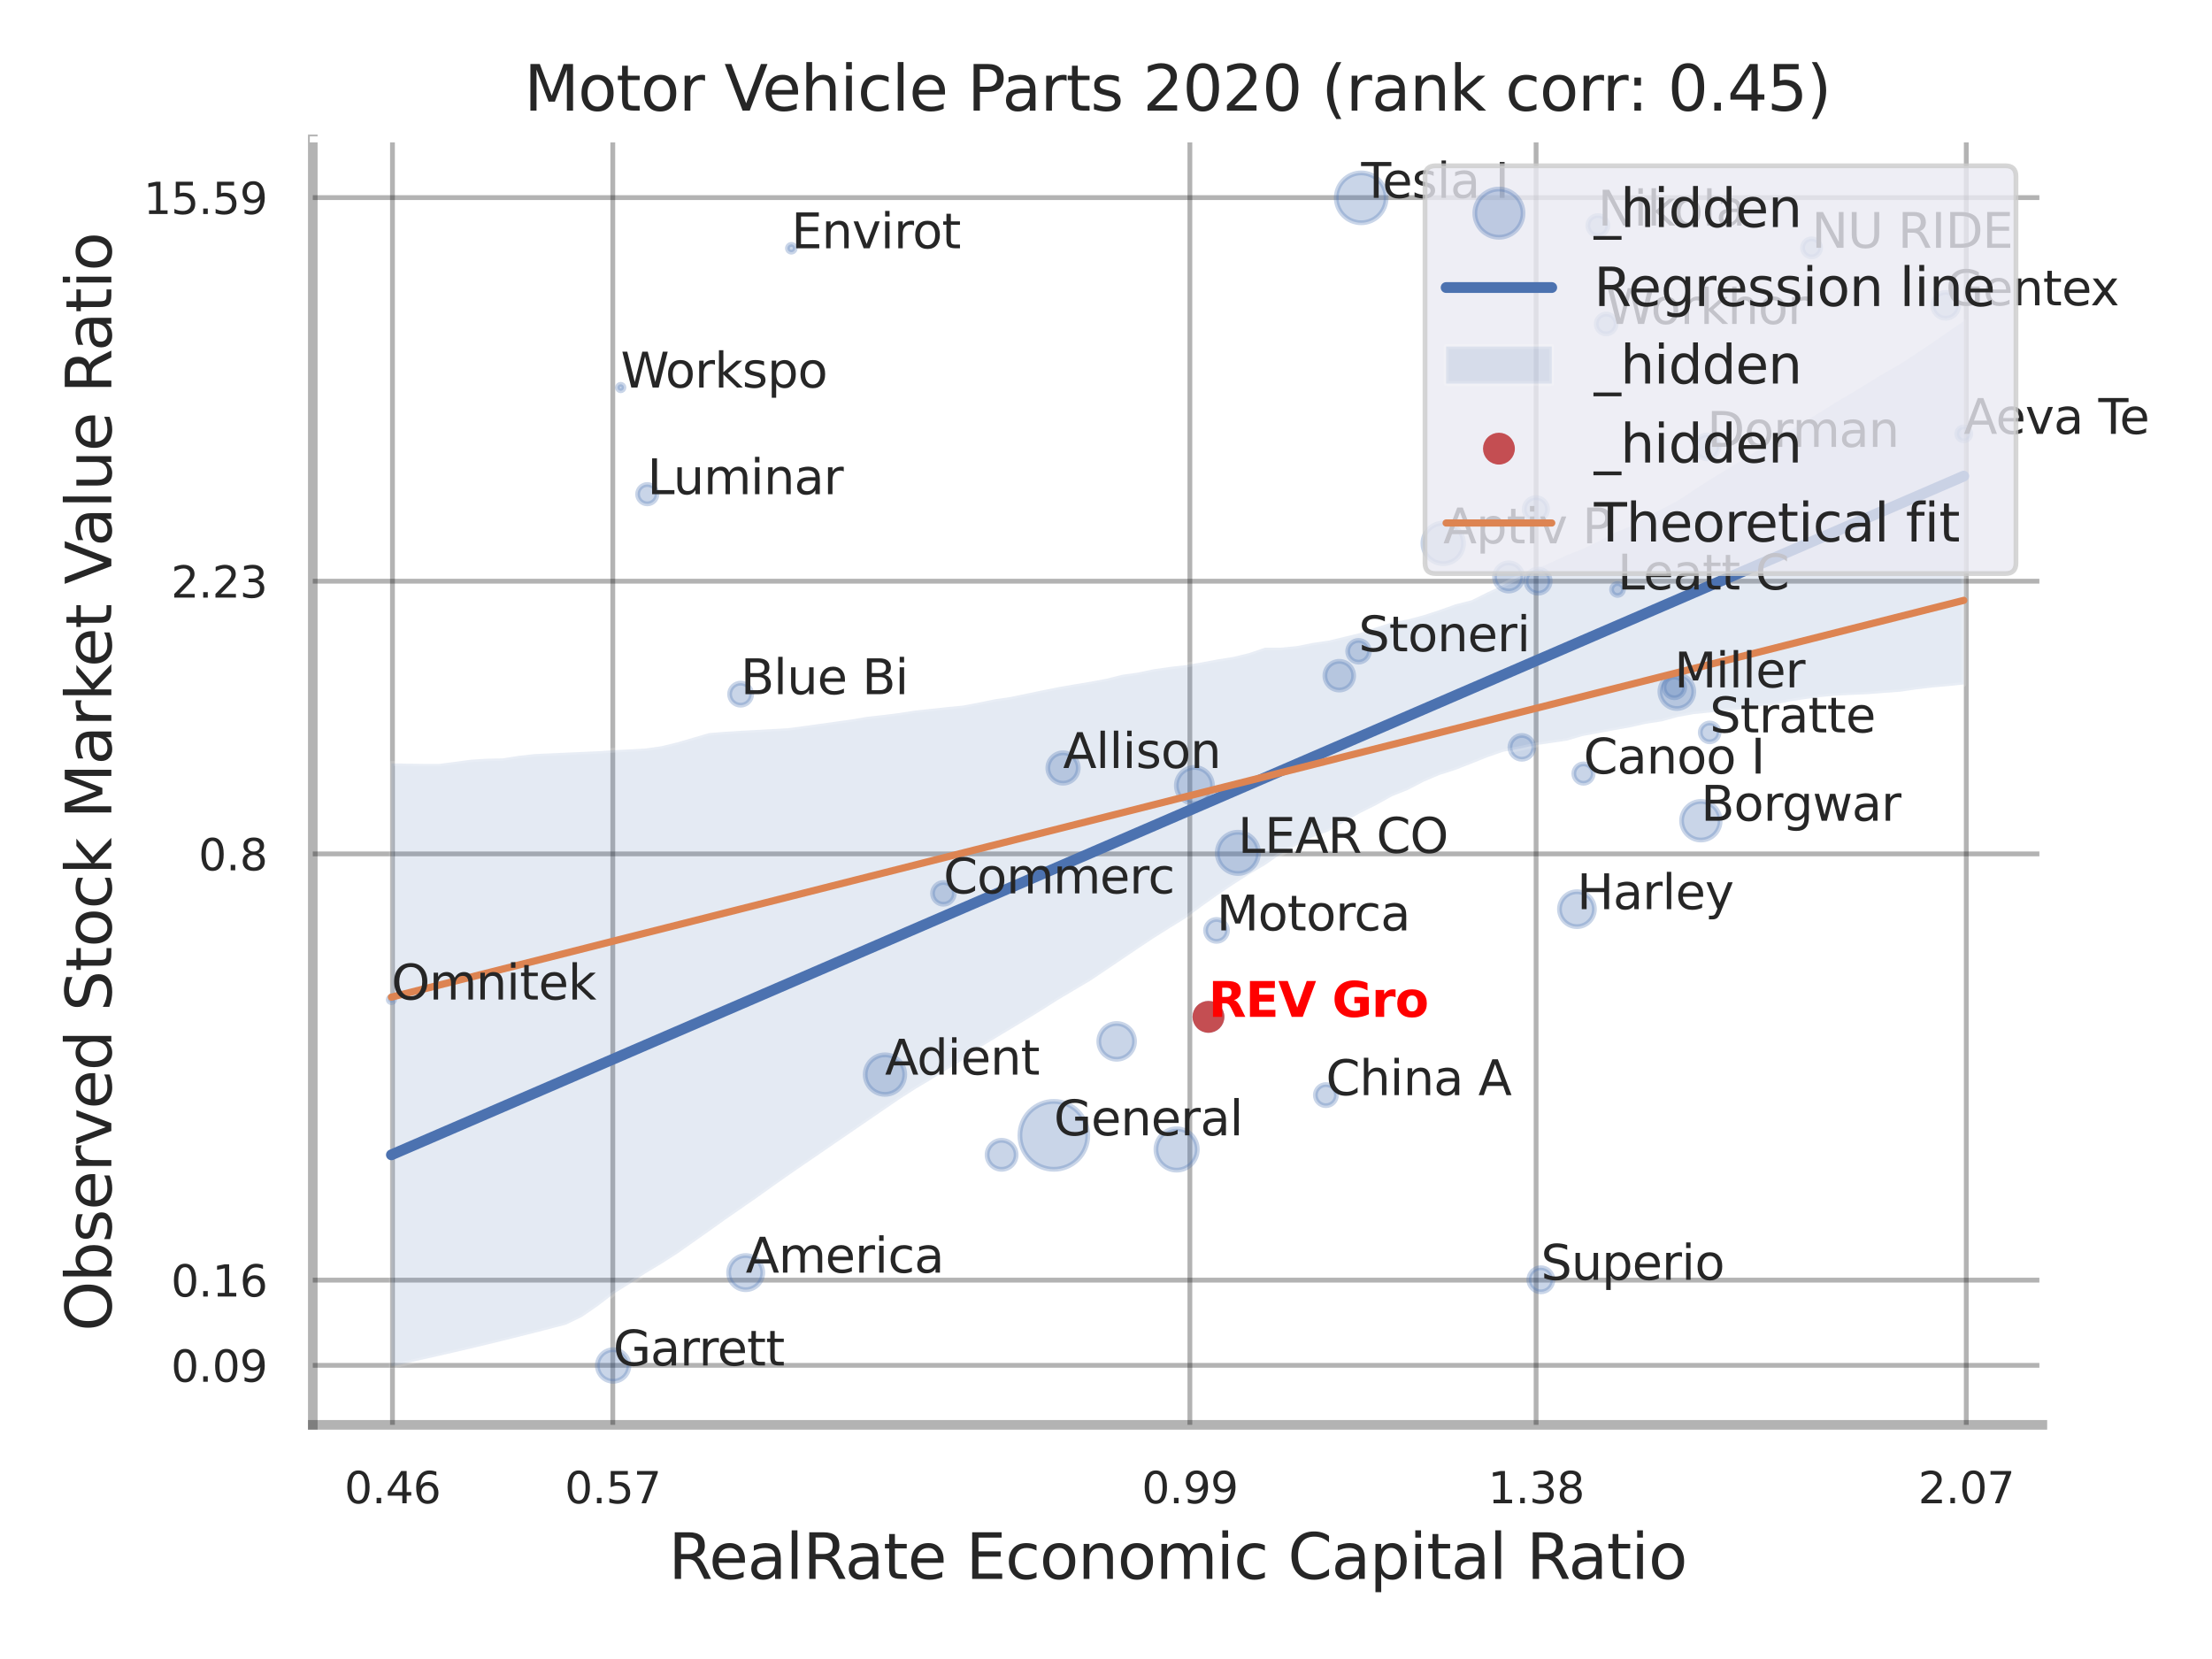 <?xml version="1.0" encoding="utf-8" standalone="no"?>
<!DOCTYPE svg PUBLIC "-//W3C//DTD SVG 1.1//EN"
  "http://www.w3.org/Graphics/SVG/1.1/DTD/svg11.dtd">
<svg xmlns:xlink="http://www.w3.org/1999/xlink" width="460.8pt" height="345.6pt" viewBox="0 0 460.8 345.6" xmlns="http://www.w3.org/2000/svg" version="1.1">
 <defs>
  <style type="text/css">*{stroke-linejoin: round; stroke-linecap: butt}</style>
 </defs>
 <g id="figure_1">
  <g id="patch_1">
   <path d="M 0 345.6 
L 460.8 345.6 
L 460.8 0 
L 0 0 
z
" style="fill: #ffffff"/>
  </g>
  <g id="axes_1">
   <g id="patch_2">
    <path d="M 65.16 296.82 
L 425.463 296.82 
L 425.463 29.04 
L 65.16 29.04 
z
" style="fill: #ffffff"/>
   </g>
   <g id="matplotlib.axis_1">
    <g id="xtick_1">
     <g id="line2d_1">
      <path d="M 81.758 296.82 
L 81.758 29.04 
" clip-path="url(#p13b2a75e35)" style="fill: none; stroke: #000000; stroke-opacity: 0.3; stroke-linecap: round"/>
     </g>
     <g id="text_1">
      <!-- 0.46 -->
      <g style="fill: #262626" transform="translate(71.739 313.159) scale(0.09 -0.09)">
       <defs>
        <path id="DejaVuSans-30" d="M 2034 4250 
Q 1547 4250 1301 3770 
Q 1056 3291 1056 2328 
Q 1056 1369 1301 889 
Q 1547 409 2034 409 
Q 2525 409 2770 889 
Q 3016 1369 3016 2328 
Q 3016 3291 2770 3770 
Q 2525 4250 2034 4250 
z
M 2034 4750 
Q 2819 4750 3233 4129 
Q 3647 3509 3647 2328 
Q 3647 1150 3233 529 
Q 2819 -91 2034 -91 
Q 1250 -91 836 529 
Q 422 1150 422 2328 
Q 422 3509 836 4129 
Q 1250 4750 2034 4750 
z
" transform="scale(0.016)"/>
        <path id="DejaVuSans-2e" d="M 684 794 
L 1344 794 
L 1344 0 
L 684 0 
L 684 794 
z
" transform="scale(0.016)"/>
        <path id="DejaVuSans-34" d="M 2419 4116 
L 825 1625 
L 2419 1625 
L 2419 4116 
z
M 2253 4666 
L 3047 4666 
L 3047 1625 
L 3713 1625 
L 3713 1100 
L 3047 1100 
L 3047 0 
L 2419 0 
L 2419 1100 
L 313 1100 
L 313 1709 
L 2253 4666 
z
" transform="scale(0.016)"/>
        <path id="DejaVuSans-36" d="M 2113 2584 
Q 1688 2584 1439 2293 
Q 1191 2003 1191 1497 
Q 1191 994 1439 701 
Q 1688 409 2113 409 
Q 2538 409 2786 701 
Q 3034 994 3034 1497 
Q 3034 2003 2786 2293 
Q 2538 2584 2113 2584 
z
M 3366 4563 
L 3366 3988 
Q 3128 4100 2886 4159 
Q 2644 4219 2406 4219 
Q 1781 4219 1451 3797 
Q 1122 3375 1075 2522 
Q 1259 2794 1537 2939 
Q 1816 3084 2150 3084 
Q 2853 3084 3261 2657 
Q 3669 2231 3669 1497 
Q 3669 778 3244 343 
Q 2819 -91 2113 -91 
Q 1303 -91 875 529 
Q 447 1150 447 2328 
Q 447 3434 972 4092 
Q 1497 4750 2381 4750 
Q 2619 4750 2861 4703 
Q 3103 4656 3366 4563 
z
" transform="scale(0.016)"/>
       </defs>
       <use xlink:href="#DejaVuSans-30"/>
       <use xlink:href="#DejaVuSans-2e" transform="translate(63.623 0)"/>
       <use xlink:href="#DejaVuSans-34" transform="translate(95.41 0)"/>
       <use xlink:href="#DejaVuSans-36" transform="translate(159.033 0)"/>
      </g>
     </g>
    </g>
    <g id="xtick_2">
     <g id="line2d_2">
      <path d="M 127.657 296.82 
L 127.657 29.04 
" clip-path="url(#p13b2a75e35)" style="fill: none; stroke: #000000; stroke-opacity: 0.3; stroke-linecap: round"/>
     </g>
     <g id="text_2">
      <!-- 0.57 -->
      <g style="fill: #262626" transform="translate(117.638 313.159) scale(0.09 -0.09)">
       <defs>
        <path id="DejaVuSans-35" d="M 691 4666 
L 3169 4666 
L 3169 4134 
L 1269 4134 
L 1269 2991 
Q 1406 3038 1543 3061 
Q 1681 3084 1819 3084 
Q 2600 3084 3056 2656 
Q 3513 2228 3513 1497 
Q 3513 744 3044 326 
Q 2575 -91 1722 -91 
Q 1428 -91 1123 -41 
Q 819 9 494 109 
L 494 744 
Q 775 591 1075 516 
Q 1375 441 1709 441 
Q 2250 441 2565 725 
Q 2881 1009 2881 1497 
Q 2881 1984 2565 2268 
Q 2250 2553 1709 2553 
Q 1456 2553 1204 2497 
Q 953 2441 691 2322 
L 691 4666 
z
" transform="scale(0.016)"/>
        <path id="DejaVuSans-37" d="M 525 4666 
L 3525 4666 
L 3525 4397 
L 1831 0 
L 1172 0 
L 2766 4134 
L 525 4134 
L 525 4666 
z
" transform="scale(0.016)"/>
       </defs>
       <use xlink:href="#DejaVuSans-30"/>
       <use xlink:href="#DejaVuSans-2e" transform="translate(63.623 0)"/>
       <use xlink:href="#DejaVuSans-35" transform="translate(95.41 0)"/>
       <use xlink:href="#DejaVuSans-37" transform="translate(159.033 0)"/>
      </g>
     </g>
    </g>
    <g id="xtick_3">
     <g id="line2d_3">
      <path d="M 247.87 296.82 
L 247.87 29.04 
" clip-path="url(#p13b2a75e35)" style="fill: none; stroke: #000000; stroke-opacity: 0.3; stroke-linecap: round"/>
     </g>
     <g id="text_3">
      <!-- 0.99 -->
      <g style="fill: #262626" transform="translate(237.85 313.159) scale(0.09 -0.09)">
       <defs>
        <path id="DejaVuSans-39" d="M 703 97 
L 703 672 
Q 941 559 1184 500 
Q 1428 441 1663 441 
Q 2288 441 2617 861 
Q 2947 1281 2994 2138 
Q 2813 1869 2534 1725 
Q 2256 1581 1919 1581 
Q 1219 1581 811 2004 
Q 403 2428 403 3163 
Q 403 3881 828 4315 
Q 1253 4750 1959 4750 
Q 2769 4750 3195 4129 
Q 3622 3509 3622 2328 
Q 3622 1225 3098 567 
Q 2575 -91 1691 -91 
Q 1453 -91 1209 -44 
Q 966 3 703 97 
z
M 1959 2075 
Q 2384 2075 2632 2365 
Q 2881 2656 2881 3163 
Q 2881 3666 2632 3958 
Q 2384 4250 1959 4250 
Q 1534 4250 1286 3958 
Q 1038 3666 1038 3163 
Q 1038 2656 1286 2365 
Q 1534 2075 1959 2075 
z
" transform="scale(0.016)"/>
       </defs>
       <use xlink:href="#DejaVuSans-30"/>
       <use xlink:href="#DejaVuSans-2e" transform="translate(63.623 0)"/>
       <use xlink:href="#DejaVuSans-39" transform="translate(95.41 0)"/>
       <use xlink:href="#DejaVuSans-39" transform="translate(159.033 0)"/>
      </g>
     </g>
    </g>
    <g id="xtick_4">
     <g id="line2d_4">
      <path d="M 319.997 296.82 
L 319.997 29.04 
" clip-path="url(#p13b2a75e35)" style="fill: none; stroke: #000000; stroke-opacity: 0.3; stroke-linecap: round"/>
     </g>
     <g id="text_4">
      <!-- 1.38 -->
      <g style="fill: #262626" transform="translate(309.978 313.159) scale(0.09 -0.09)">
       <defs>
        <path id="DejaVuSans-31" d="M 794 531 
L 1825 531 
L 1825 4091 
L 703 3866 
L 703 4441 
L 1819 4666 
L 2450 4666 
L 2450 531 
L 3481 531 
L 3481 0 
L 794 0 
L 794 531 
z
" transform="scale(0.016)"/>
        <path id="DejaVuSans-33" d="M 2597 2516 
Q 3050 2419 3304 2112 
Q 3559 1806 3559 1356 
Q 3559 666 3084 287 
Q 2609 -91 1734 -91 
Q 1441 -91 1130 -33 
Q 819 25 488 141 
L 488 750 
Q 750 597 1062 519 
Q 1375 441 1716 441 
Q 2309 441 2620 675 
Q 2931 909 2931 1356 
Q 2931 1769 2642 2001 
Q 2353 2234 1838 2234 
L 1294 2234 
L 1294 2753 
L 1863 2753 
Q 2328 2753 2575 2939 
Q 2822 3125 2822 3475 
Q 2822 3834 2567 4026 
Q 2313 4219 1838 4219 
Q 1578 4219 1281 4162 
Q 984 4106 628 3988 
L 628 4550 
Q 988 4650 1302 4700 
Q 1616 4750 1894 4750 
Q 2613 4750 3031 4423 
Q 3450 4097 3450 3541 
Q 3450 3153 3228 2886 
Q 3006 2619 2597 2516 
z
" transform="scale(0.016)"/>
        <path id="DejaVuSans-38" d="M 2034 2216 
Q 1584 2216 1326 1975 
Q 1069 1734 1069 1313 
Q 1069 891 1326 650 
Q 1584 409 2034 409 
Q 2484 409 2743 651 
Q 3003 894 3003 1313 
Q 3003 1734 2745 1975 
Q 2488 2216 2034 2216 
z
M 1403 2484 
Q 997 2584 770 2862 
Q 544 3141 544 3541 
Q 544 4100 942 4425 
Q 1341 4750 2034 4750 
Q 2731 4750 3128 4425 
Q 3525 4100 3525 3541 
Q 3525 3141 3298 2862 
Q 3072 2584 2669 2484 
Q 3125 2378 3379 2068 
Q 3634 1759 3634 1313 
Q 3634 634 3220 271 
Q 2806 -91 2034 -91 
Q 1263 -91 848 271 
Q 434 634 434 1313 
Q 434 1759 690 2068 
Q 947 2378 1403 2484 
z
M 1172 3481 
Q 1172 3119 1398 2916 
Q 1625 2713 2034 2713 
Q 2441 2713 2670 2916 
Q 2900 3119 2900 3481 
Q 2900 3844 2670 4047 
Q 2441 4250 2034 4250 
Q 1625 4250 1398 4047 
Q 1172 3844 1172 3481 
z
" transform="scale(0.016)"/>
       </defs>
       <use xlink:href="#DejaVuSans-31"/>
       <use xlink:href="#DejaVuSans-2e" transform="translate(63.623 0)"/>
       <use xlink:href="#DejaVuSans-33" transform="translate(95.41 0)"/>
       <use xlink:href="#DejaVuSans-38" transform="translate(159.033 0)"/>
      </g>
     </g>
    </g>
    <g id="xtick_5">
     <g id="line2d_5">
      <path d="M 409.61 296.82 
L 409.61 29.04 
" clip-path="url(#p13b2a75e35)" style="fill: none; stroke: #000000; stroke-opacity: 0.3; stroke-linecap: round"/>
     </g>
     <g id="text_5">
      <!-- 2.07 -->
      <g style="fill: #262626" transform="translate(399.59 313.159) scale(0.09 -0.09)">
       <defs>
        <path id="DejaVuSans-32" d="M 1228 531 
L 3431 531 
L 3431 0 
L 469 0 
L 469 531 
Q 828 903 1448 1529 
Q 2069 2156 2228 2338 
Q 2531 2678 2651 2914 
Q 2772 3150 2772 3378 
Q 2772 3750 2511 3984 
Q 2250 4219 1831 4219 
Q 1534 4219 1204 4116 
Q 875 4013 500 3803 
L 500 4441 
Q 881 4594 1212 4672 
Q 1544 4750 1819 4750 
Q 2544 4750 2975 4387 
Q 3406 4025 3406 3419 
Q 3406 3131 3298 2873 
Q 3191 2616 2906 2266 
Q 2828 2175 2409 1742 
Q 1991 1309 1228 531 
z
" transform="scale(0.016)"/>
       </defs>
       <use xlink:href="#DejaVuSans-32"/>
       <use xlink:href="#DejaVuSans-2e" transform="translate(63.623 0)"/>
       <use xlink:href="#DejaVuSans-30" transform="translate(95.41 0)"/>
       <use xlink:href="#DejaVuSans-37" transform="translate(159.033 0)"/>
      </g>
     </g>
    </g>
    <g id="xtick_6"/>
    <g id="xtick_7"/>
    <g id="xtick_8"/>
    <g id="text_6">
     <!-- RealRate Economic Capital Ratio -->
     <g style="fill: #262626" transform="translate(139.258 328.908) scale(0.13 -0.13)">
      <defs>
       <path id="DejaVuSans-52" d="M 2841 2188 
Q 3044 2119 3236 1894 
Q 3428 1669 3622 1275 
L 4263 0 
L 3584 0 
L 2988 1197 
Q 2756 1666 2539 1819 
Q 2322 1972 1947 1972 
L 1259 1972 
L 1259 0 
L 628 0 
L 628 4666 
L 2053 4666 
Q 2853 4666 3247 4331 
Q 3641 3997 3641 3322 
Q 3641 2881 3436 2590 
Q 3231 2300 2841 2188 
z
M 1259 4147 
L 1259 2491 
L 2053 2491 
Q 2509 2491 2742 2702 
Q 2975 2913 2975 3322 
Q 2975 3731 2742 3939 
Q 2509 4147 2053 4147 
L 1259 4147 
z
" transform="scale(0.016)"/>
       <path id="DejaVuSans-65" d="M 3597 1894 
L 3597 1613 
L 953 1613 
Q 991 1019 1311 708 
Q 1631 397 2203 397 
Q 2534 397 2845 478 
Q 3156 559 3463 722 
L 3463 178 
Q 3153 47 2828 -22 
Q 2503 -91 2169 -91 
Q 1331 -91 842 396 
Q 353 884 353 1716 
Q 353 2575 817 3079 
Q 1281 3584 2069 3584 
Q 2775 3584 3186 3129 
Q 3597 2675 3597 1894 
z
M 3022 2063 
Q 3016 2534 2758 2815 
Q 2500 3097 2075 3097 
Q 1594 3097 1305 2825 
Q 1016 2553 972 2059 
L 3022 2063 
z
" transform="scale(0.016)"/>
       <path id="DejaVuSans-61" d="M 2194 1759 
Q 1497 1759 1228 1600 
Q 959 1441 959 1056 
Q 959 750 1161 570 
Q 1363 391 1709 391 
Q 2188 391 2477 730 
Q 2766 1069 2766 1631 
L 2766 1759 
L 2194 1759 
z
M 3341 1997 
L 3341 0 
L 2766 0 
L 2766 531 
Q 2569 213 2275 61 
Q 1981 -91 1556 -91 
Q 1019 -91 701 211 
Q 384 513 384 1019 
Q 384 1609 779 1909 
Q 1175 2209 1959 2209 
L 2766 2209 
L 2766 2266 
Q 2766 2663 2505 2880 
Q 2244 3097 1772 3097 
Q 1472 3097 1187 3025 
Q 903 2953 641 2809 
L 641 3341 
Q 956 3463 1253 3523 
Q 1550 3584 1831 3584 
Q 2591 3584 2966 3190 
Q 3341 2797 3341 1997 
z
" transform="scale(0.016)"/>
       <path id="DejaVuSans-6c" d="M 603 4863 
L 1178 4863 
L 1178 0 
L 603 0 
L 603 4863 
z
" transform="scale(0.016)"/>
       <path id="DejaVuSans-74" d="M 1172 4494 
L 1172 3500 
L 2356 3500 
L 2356 3053 
L 1172 3053 
L 1172 1153 
Q 1172 725 1289 603 
Q 1406 481 1766 481 
L 2356 481 
L 2356 0 
L 1766 0 
Q 1100 0 847 248 
Q 594 497 594 1153 
L 594 3053 
L 172 3053 
L 172 3500 
L 594 3500 
L 594 4494 
L 1172 4494 
z
" transform="scale(0.016)"/>
       <path id="DejaVuSans-20" transform="scale(0.016)"/>
       <path id="DejaVuSans-45" d="M 628 4666 
L 3578 4666 
L 3578 4134 
L 1259 4134 
L 1259 2753 
L 3481 2753 
L 3481 2222 
L 1259 2222 
L 1259 531 
L 3634 531 
L 3634 0 
L 628 0 
L 628 4666 
z
" transform="scale(0.016)"/>
       <path id="DejaVuSans-63" d="M 3122 3366 
L 3122 2828 
Q 2878 2963 2633 3030 
Q 2388 3097 2138 3097 
Q 1578 3097 1268 2742 
Q 959 2388 959 1747 
Q 959 1106 1268 751 
Q 1578 397 2138 397 
Q 2388 397 2633 464 
Q 2878 531 3122 666 
L 3122 134 
Q 2881 22 2623 -34 
Q 2366 -91 2075 -91 
Q 1284 -91 818 406 
Q 353 903 353 1747 
Q 353 2603 823 3093 
Q 1294 3584 2113 3584 
Q 2378 3584 2631 3529 
Q 2884 3475 3122 3366 
z
" transform="scale(0.016)"/>
       <path id="DejaVuSans-6f" d="M 1959 3097 
Q 1497 3097 1228 2736 
Q 959 2375 959 1747 
Q 959 1119 1226 758 
Q 1494 397 1959 397 
Q 2419 397 2687 759 
Q 2956 1122 2956 1747 
Q 2956 2369 2687 2733 
Q 2419 3097 1959 3097 
z
M 1959 3584 
Q 2709 3584 3137 3096 
Q 3566 2609 3566 1747 
Q 3566 888 3137 398 
Q 2709 -91 1959 -91 
Q 1206 -91 779 398 
Q 353 888 353 1747 
Q 353 2609 779 3096 
Q 1206 3584 1959 3584 
z
" transform="scale(0.016)"/>
       <path id="DejaVuSans-6e" d="M 3513 2113 
L 3513 0 
L 2938 0 
L 2938 2094 
Q 2938 2591 2744 2837 
Q 2550 3084 2163 3084 
Q 1697 3084 1428 2787 
Q 1159 2491 1159 1978 
L 1159 0 
L 581 0 
L 581 3500 
L 1159 3500 
L 1159 2956 
Q 1366 3272 1645 3428 
Q 1925 3584 2291 3584 
Q 2894 3584 3203 3211 
Q 3513 2838 3513 2113 
z
" transform="scale(0.016)"/>
       <path id="DejaVuSans-6d" d="M 3328 2828 
Q 3544 3216 3844 3400 
Q 4144 3584 4550 3584 
Q 5097 3584 5394 3201 
Q 5691 2819 5691 2113 
L 5691 0 
L 5113 0 
L 5113 2094 
Q 5113 2597 4934 2840 
Q 4756 3084 4391 3084 
Q 3944 3084 3684 2787 
Q 3425 2491 3425 1978 
L 3425 0 
L 2847 0 
L 2847 2094 
Q 2847 2600 2669 2842 
Q 2491 3084 2119 3084 
Q 1678 3084 1418 2786 
Q 1159 2488 1159 1978 
L 1159 0 
L 581 0 
L 581 3500 
L 1159 3500 
L 1159 2956 
Q 1356 3278 1631 3431 
Q 1906 3584 2284 3584 
Q 2666 3584 2933 3390 
Q 3200 3197 3328 2828 
z
" transform="scale(0.016)"/>
       <path id="DejaVuSans-69" d="M 603 3500 
L 1178 3500 
L 1178 0 
L 603 0 
L 603 3500 
z
M 603 4863 
L 1178 4863 
L 1178 4134 
L 603 4134 
L 603 4863 
z
" transform="scale(0.016)"/>
       <path id="DejaVuSans-43" d="M 4122 4306 
L 4122 3641 
Q 3803 3938 3442 4084 
Q 3081 4231 2675 4231 
Q 1875 4231 1450 3742 
Q 1025 3253 1025 2328 
Q 1025 1406 1450 917 
Q 1875 428 2675 428 
Q 3081 428 3442 575 
Q 3803 722 4122 1019 
L 4122 359 
Q 3791 134 3420 21 
Q 3050 -91 2638 -91 
Q 1578 -91 968 557 
Q 359 1206 359 2328 
Q 359 3453 968 4101 
Q 1578 4750 2638 4750 
Q 3056 4750 3426 4639 
Q 3797 4528 4122 4306 
z
" transform="scale(0.016)"/>
       <path id="DejaVuSans-70" d="M 1159 525 
L 1159 -1331 
L 581 -1331 
L 581 3500 
L 1159 3500 
L 1159 2969 
Q 1341 3281 1617 3432 
Q 1894 3584 2278 3584 
Q 2916 3584 3314 3078 
Q 3713 2572 3713 1747 
Q 3713 922 3314 415 
Q 2916 -91 2278 -91 
Q 1894 -91 1617 61 
Q 1341 213 1159 525 
z
M 3116 1747 
Q 3116 2381 2855 2742 
Q 2594 3103 2138 3103 
Q 1681 3103 1420 2742 
Q 1159 2381 1159 1747 
Q 1159 1113 1420 752 
Q 1681 391 2138 391 
Q 2594 391 2855 752 
Q 3116 1113 3116 1747 
z
" transform="scale(0.016)"/>
      </defs>
      <use xlink:href="#DejaVuSans-52"/>
      <use xlink:href="#DejaVuSans-65" transform="translate(64.982 0)"/>
      <use xlink:href="#DejaVuSans-61" transform="translate(126.506 0)"/>
      <use xlink:href="#DejaVuSans-6c" transform="translate(187.785 0)"/>
      <use xlink:href="#DejaVuSans-52" transform="translate(215.568 0)"/>
      <use xlink:href="#DejaVuSans-61" transform="translate(282.801 0)"/>
      <use xlink:href="#DejaVuSans-74" transform="translate(344.08 0)"/>
      <use xlink:href="#DejaVuSans-65" transform="translate(383.289 0)"/>
      <use xlink:href="#DejaVuSans-20" transform="translate(444.812 0)"/>
      <use xlink:href="#DejaVuSans-45" transform="translate(476.6 0)"/>
      <use xlink:href="#DejaVuSans-63" transform="translate(539.783 0)"/>
      <use xlink:href="#DejaVuSans-6f" transform="translate(594.764 0)"/>
      <use xlink:href="#DejaVuSans-6e" transform="translate(655.945 0)"/>
      <use xlink:href="#DejaVuSans-6f" transform="translate(719.324 0)"/>
      <use xlink:href="#DejaVuSans-6d" transform="translate(780.506 0)"/>
      <use xlink:href="#DejaVuSans-69" transform="translate(877.918 0)"/>
      <use xlink:href="#DejaVuSans-63" transform="translate(905.701 0)"/>
      <use xlink:href="#DejaVuSans-20" transform="translate(960.682 0)"/>
      <use xlink:href="#DejaVuSans-43" transform="translate(992.469 0)"/>
      <use xlink:href="#DejaVuSans-61" transform="translate(1062.293 0)"/>
      <use xlink:href="#DejaVuSans-70" transform="translate(1123.572 0)"/>
      <use xlink:href="#DejaVuSans-69" transform="translate(1187.049 0)"/>
      <use xlink:href="#DejaVuSans-74" transform="translate(1214.832 0)"/>
      <use xlink:href="#DejaVuSans-61" transform="translate(1254.041 0)"/>
      <use xlink:href="#DejaVuSans-6c" transform="translate(1315.32 0)"/>
      <use xlink:href="#DejaVuSans-20" transform="translate(1343.104 0)"/>
      <use xlink:href="#DejaVuSans-52" transform="translate(1374.891 0)"/>
      <use xlink:href="#DejaVuSans-61" transform="translate(1442.123 0)"/>
      <use xlink:href="#DejaVuSans-74" transform="translate(1503.402 0)"/>
      <use xlink:href="#DejaVuSans-69" transform="translate(1542.611 0)"/>
      <use xlink:href="#DejaVuSans-6f" transform="translate(1570.395 0)"/>
     </g>
    </g>
   </g>
   <g id="matplotlib.axis_2">
    <g id="ytick_1">
     <g id="line2d_6">
      <path d="M 65.16 284.425 
L 425.463 284.425 
" clip-path="url(#p13b2a75e35)" style="fill: none; stroke: #000000; stroke-opacity: 0.3; stroke-linecap: round"/>
     </g>
     <g id="text_7">
      <!-- 0.09 -->
      <g style="fill: #262626" transform="translate(35.621 287.845) scale(0.09 -0.09)">
       <use xlink:href="#DejaVuSans-30"/>
       <use xlink:href="#DejaVuSans-2e" transform="translate(63.623 0)"/>
       <use xlink:href="#DejaVuSans-30" transform="translate(95.41 0)"/>
       <use xlink:href="#DejaVuSans-39" transform="translate(159.033 0)"/>
      </g>
     </g>
    </g>
    <g id="ytick_2">
     <g id="line2d_7">
      <path d="M 65.16 266.676 
L 425.463 266.676 
" clip-path="url(#p13b2a75e35)" style="fill: none; stroke: #000000; stroke-opacity: 0.3; stroke-linecap: round"/>
     </g>
     <g id="text_8">
      <!-- 0.16 -->
      <g style="fill: #262626" transform="translate(35.621 270.095) scale(0.09 -0.09)">
       <use xlink:href="#DejaVuSans-30"/>
       <use xlink:href="#DejaVuSans-2e" transform="translate(63.623 0)"/>
       <use xlink:href="#DejaVuSans-31" transform="translate(95.41 0)"/>
       <use xlink:href="#DejaVuSans-36" transform="translate(159.033 0)"/>
      </g>
     </g>
    </g>
    <g id="ytick_3">
     <g id="line2d_8">
      <path d="M 65.16 177.882 
L 425.463 177.882 
" clip-path="url(#p13b2a75e35)" style="fill: none; stroke: #000000; stroke-opacity: 0.3; stroke-linecap: round"/>
     </g>
     <g id="text_9">
      <!-- 0.8 -->
      <g style="fill: #262626" transform="translate(41.347 181.301) scale(0.09 -0.09)">
       <use xlink:href="#DejaVuSans-30"/>
       <use xlink:href="#DejaVuSans-2e" transform="translate(63.623 0)"/>
       <use xlink:href="#DejaVuSans-38" transform="translate(95.41 0)"/>
      </g>
     </g>
    </g>
    <g id="ytick_4">
     <g id="line2d_9">
      <path d="M 65.16 121.075 
L 425.463 121.075 
" clip-path="url(#p13b2a75e35)" style="fill: none; stroke: #000000; stroke-opacity: 0.3; stroke-linecap: round"/>
     </g>
     <g id="text_10">
      <!-- 2.23 -->
      <g style="fill: #262626" transform="translate(35.621 124.495) scale(0.09 -0.09)">
       <use xlink:href="#DejaVuSans-32"/>
       <use xlink:href="#DejaVuSans-2e" transform="translate(63.623 0)"/>
       <use xlink:href="#DejaVuSans-32" transform="translate(95.41 0)"/>
       <use xlink:href="#DejaVuSans-33" transform="translate(159.033 0)"/>
      </g>
     </g>
    </g>
    <g id="ytick_5">
     <g id="line2d_10">
      <path d="M 65.16 41.164 
L 425.463 41.164 
" clip-path="url(#p13b2a75e35)" style="fill: none; stroke: #000000; stroke-opacity: 0.3; stroke-linecap: round"/>
     </g>
     <g id="text_11">
      <!-- 15.59 -->
      <g style="fill: #262626" transform="translate(29.895 44.583) scale(0.09 -0.09)">
       <use xlink:href="#DejaVuSans-31"/>
       <use xlink:href="#DejaVuSans-35" transform="translate(63.623 0)"/>
       <use xlink:href="#DejaVuSans-2e" transform="translate(127.246 0)"/>
       <use xlink:href="#DejaVuSans-35" transform="translate(159.033 0)"/>
       <use xlink:href="#DejaVuSans-39" transform="translate(222.656 0)"/>
      </g>
     </g>
    </g>
    <g id="ytick_6"/>
    <g id="ytick_7"/>
    <g id="ytick_8"/>
    <g id="text_12">
     <!-- Observed Stock Market Value Ratio -->
     <g style="fill: #262626" transform="translate(23.191 277.332) rotate(-90) scale(0.13 -0.13)">
      <defs>
       <path id="DejaVuSans-4f" d="M 2522 4238 
Q 1834 4238 1429 3725 
Q 1025 3213 1025 2328 
Q 1025 1447 1429 934 
Q 1834 422 2522 422 
Q 3209 422 3611 934 
Q 4013 1447 4013 2328 
Q 4013 3213 3611 3725 
Q 3209 4238 2522 4238 
z
M 2522 4750 
Q 3503 4750 4090 4092 
Q 4678 3434 4678 2328 
Q 4678 1225 4090 567 
Q 3503 -91 2522 -91 
Q 1538 -91 948 565 
Q 359 1222 359 2328 
Q 359 3434 948 4092 
Q 1538 4750 2522 4750 
z
" transform="scale(0.016)"/>
       <path id="DejaVuSans-62" d="M 3116 1747 
Q 3116 2381 2855 2742 
Q 2594 3103 2138 3103 
Q 1681 3103 1420 2742 
Q 1159 2381 1159 1747 
Q 1159 1113 1420 752 
Q 1681 391 2138 391 
Q 2594 391 2855 752 
Q 3116 1113 3116 1747 
z
M 1159 2969 
Q 1341 3281 1617 3432 
Q 1894 3584 2278 3584 
Q 2916 3584 3314 3078 
Q 3713 2572 3713 1747 
Q 3713 922 3314 415 
Q 2916 -91 2278 -91 
Q 1894 -91 1617 61 
Q 1341 213 1159 525 
L 1159 0 
L 581 0 
L 581 4863 
L 1159 4863 
L 1159 2969 
z
" transform="scale(0.016)"/>
       <path id="DejaVuSans-73" d="M 2834 3397 
L 2834 2853 
Q 2591 2978 2328 3040 
Q 2066 3103 1784 3103 
Q 1356 3103 1142 2972 
Q 928 2841 928 2578 
Q 928 2378 1081 2264 
Q 1234 2150 1697 2047 
L 1894 2003 
Q 2506 1872 2764 1633 
Q 3022 1394 3022 966 
Q 3022 478 2636 193 
Q 2250 -91 1575 -91 
Q 1294 -91 989 -36 
Q 684 19 347 128 
L 347 722 
Q 666 556 975 473 
Q 1284 391 1588 391 
Q 1994 391 2212 530 
Q 2431 669 2431 922 
Q 2431 1156 2273 1281 
Q 2116 1406 1581 1522 
L 1381 1569 
Q 847 1681 609 1914 
Q 372 2147 372 2553 
Q 372 3047 722 3315 
Q 1072 3584 1716 3584 
Q 2034 3584 2315 3537 
Q 2597 3491 2834 3397 
z
" transform="scale(0.016)"/>
       <path id="DejaVuSans-72" d="M 2631 2963 
Q 2534 3019 2420 3045 
Q 2306 3072 2169 3072 
Q 1681 3072 1420 2755 
Q 1159 2438 1159 1844 
L 1159 0 
L 581 0 
L 581 3500 
L 1159 3500 
L 1159 2956 
Q 1341 3275 1631 3429 
Q 1922 3584 2338 3584 
Q 2397 3584 2469 3576 
Q 2541 3569 2628 3553 
L 2631 2963 
z
" transform="scale(0.016)"/>
       <path id="DejaVuSans-76" d="M 191 3500 
L 800 3500 
L 1894 563 
L 2988 3500 
L 3597 3500 
L 2284 0 
L 1503 0 
L 191 3500 
z
" transform="scale(0.016)"/>
       <path id="DejaVuSans-64" d="M 2906 2969 
L 2906 4863 
L 3481 4863 
L 3481 0 
L 2906 0 
L 2906 525 
Q 2725 213 2448 61 
Q 2172 -91 1784 -91 
Q 1150 -91 751 415 
Q 353 922 353 1747 
Q 353 2572 751 3078 
Q 1150 3584 1784 3584 
Q 2172 3584 2448 3432 
Q 2725 3281 2906 2969 
z
M 947 1747 
Q 947 1113 1208 752 
Q 1469 391 1925 391 
Q 2381 391 2643 752 
Q 2906 1113 2906 1747 
Q 2906 2381 2643 2742 
Q 2381 3103 1925 3103 
Q 1469 3103 1208 2742 
Q 947 2381 947 1747 
z
" transform="scale(0.016)"/>
       <path id="DejaVuSans-53" d="M 3425 4513 
L 3425 3897 
Q 3066 4069 2747 4153 
Q 2428 4238 2131 4238 
Q 1616 4238 1336 4038 
Q 1056 3838 1056 3469 
Q 1056 3159 1242 3001 
Q 1428 2844 1947 2747 
L 2328 2669 
Q 3034 2534 3370 2195 
Q 3706 1856 3706 1288 
Q 3706 609 3251 259 
Q 2797 -91 1919 -91 
Q 1588 -91 1214 -16 
Q 841 59 441 206 
L 441 856 
Q 825 641 1194 531 
Q 1563 422 1919 422 
Q 2459 422 2753 634 
Q 3047 847 3047 1241 
Q 3047 1584 2836 1778 
Q 2625 1972 2144 2069 
L 1759 2144 
Q 1053 2284 737 2584 
Q 422 2884 422 3419 
Q 422 4038 858 4394 
Q 1294 4750 2059 4750 
Q 2388 4750 2728 4690 
Q 3069 4631 3425 4513 
z
" transform="scale(0.016)"/>
       <path id="DejaVuSans-6b" d="M 581 4863 
L 1159 4863 
L 1159 1991 
L 2875 3500 
L 3609 3500 
L 1753 1863 
L 3688 0 
L 2938 0 
L 1159 1709 
L 1159 0 
L 581 0 
L 581 4863 
z
" transform="scale(0.016)"/>
       <path id="DejaVuSans-4d" d="M 628 4666 
L 1569 4666 
L 2759 1491 
L 3956 4666 
L 4897 4666 
L 4897 0 
L 4281 0 
L 4281 4097 
L 3078 897 
L 2444 897 
L 1241 4097 
L 1241 0 
L 628 0 
L 628 4666 
z
" transform="scale(0.016)"/>
       <path id="DejaVuSans-56" d="M 1831 0 
L 50 4666 
L 709 4666 
L 2188 738 
L 3669 4666 
L 4325 4666 
L 2547 0 
L 1831 0 
z
" transform="scale(0.016)"/>
       <path id="DejaVuSans-75" d="M 544 1381 
L 544 3500 
L 1119 3500 
L 1119 1403 
Q 1119 906 1312 657 
Q 1506 409 1894 409 
Q 2359 409 2629 706 
Q 2900 1003 2900 1516 
L 2900 3500 
L 3475 3500 
L 3475 0 
L 2900 0 
L 2900 538 
Q 2691 219 2414 64 
Q 2138 -91 1772 -91 
Q 1169 -91 856 284 
Q 544 659 544 1381 
z
M 1991 3584 
L 1991 3584 
z
" transform="scale(0.016)"/>
      </defs>
      <use xlink:href="#DejaVuSans-4f"/>
      <use xlink:href="#DejaVuSans-62" transform="translate(78.711 0)"/>
      <use xlink:href="#DejaVuSans-73" transform="translate(142.188 0)"/>
      <use xlink:href="#DejaVuSans-65" transform="translate(194.287 0)"/>
      <use xlink:href="#DejaVuSans-72" transform="translate(255.811 0)"/>
      <use xlink:href="#DejaVuSans-76" transform="translate(296.924 0)"/>
      <use xlink:href="#DejaVuSans-65" transform="translate(356.104 0)"/>
      <use xlink:href="#DejaVuSans-64" transform="translate(417.627 0)"/>
      <use xlink:href="#DejaVuSans-20" transform="translate(481.104 0)"/>
      <use xlink:href="#DejaVuSans-53" transform="translate(512.891 0)"/>
      <use xlink:href="#DejaVuSans-74" transform="translate(576.367 0)"/>
      <use xlink:href="#DejaVuSans-6f" transform="translate(615.576 0)"/>
      <use xlink:href="#DejaVuSans-63" transform="translate(676.758 0)"/>
      <use xlink:href="#DejaVuSans-6b" transform="translate(731.738 0)"/>
      <use xlink:href="#DejaVuSans-20" transform="translate(789.648 0)"/>
      <use xlink:href="#DejaVuSans-4d" transform="translate(821.436 0)"/>
      <use xlink:href="#DejaVuSans-61" transform="translate(907.715 0)"/>
      <use xlink:href="#DejaVuSans-72" transform="translate(968.994 0)"/>
      <use xlink:href="#DejaVuSans-6b" transform="translate(1010.107 0)"/>
      <use xlink:href="#DejaVuSans-65" transform="translate(1064.393 0)"/>
      <use xlink:href="#DejaVuSans-74" transform="translate(1125.916 0)"/>
      <use xlink:href="#DejaVuSans-20" transform="translate(1165.125 0)"/>
      <use xlink:href="#DejaVuSans-56" transform="translate(1196.912 0)"/>
      <use xlink:href="#DejaVuSans-61" transform="translate(1257.57 0)"/>
      <use xlink:href="#DejaVuSans-6c" transform="translate(1318.85 0)"/>
      <use xlink:href="#DejaVuSans-75" transform="translate(1346.633 0)"/>
      <use xlink:href="#DejaVuSans-65" transform="translate(1410.012 0)"/>
      <use xlink:href="#DejaVuSans-20" transform="translate(1471.535 0)"/>
      <use xlink:href="#DejaVuSans-52" transform="translate(1503.322 0)"/>
      <use xlink:href="#DejaVuSans-61" transform="translate(1570.555 0)"/>
      <use xlink:href="#DejaVuSans-74" transform="translate(1631.834 0)"/>
      <use xlink:href="#DejaVuSans-69" transform="translate(1671.043 0)"/>
      <use xlink:href="#DejaVuSans-6f" transform="translate(1698.826 0)"/>
     </g>
    </g>
   </g>
   <g id="PathCollection_1">
    <path d="M 232.618 220.662 
C 233.605 220.662 234.553 220.269 235.251 219.571 
C 235.949 218.873 236.341 217.926 236.341 216.939 
C 236.341 215.951 235.949 215.004 235.251 214.306 
C 234.553 213.608 233.605 213.215 232.618 213.215 
C 231.631 213.215 230.684 213.608 229.985 214.306 
C 229.287 215.004 228.895 215.951 228.895 216.939 
C 228.895 217.926 229.287 218.873 229.985 219.571 
C 230.684 220.269 231.631 220.662 232.618 220.662 
z
" clip-path="url(#p13b2a75e35)" style="fill: #4c72b0; fill-opacity: 0.3; stroke: #4c72b0; stroke-opacity: 0.3"/>
    <path d="M 317.029 158.169 
C 317.687 158.169 318.318 157.908 318.784 157.442 
C 319.249 156.977 319.511 156.346 319.511 155.688 
C 319.511 155.029 319.249 154.398 318.784 153.933 
C 318.318 153.467 317.687 153.206 317.029 153.206 
C 316.371 153.206 315.74 153.467 315.274 153.933 
C 314.809 154.398 314.547 155.029 314.547 155.688 
C 314.547 156.346 314.809 156.977 315.274 157.442 
C 315.74 157.908 316.371 158.169 317.029 158.169 
z
" clip-path="url(#p13b2a75e35)" style="fill: #4c72b0; fill-opacity: 0.3; stroke: #4c72b0; stroke-opacity: 0.3"/>
    <path d="M 320.992 269.112 
C 321.658 269.112 322.297 268.847 322.768 268.376 
C 323.239 267.905 323.503 267.267 323.503 266.6 
C 323.503 265.934 323.239 265.295 322.768 264.825 
C 322.297 264.354 321.658 264.089 320.992 264.089 
C 320.325 264.089 319.687 264.354 319.216 264.825 
C 318.745 265.295 318.48 265.934 318.48 266.6 
C 318.48 267.267 318.745 267.905 319.216 268.376 
C 319.687 268.847 320.325 269.112 320.992 269.112 
z
" clip-path="url(#p13b2a75e35)" style="fill: #4c72b0; fill-opacity: 0.3; stroke: #4c72b0; stroke-opacity: 0.3"/>
    <path d="M 320.415 123.586 
C 321.084 123.586 321.726 123.32 322.2 122.847 
C 322.673 122.373 322.939 121.731 322.939 121.062 
C 322.939 120.392 322.673 119.75 322.2 119.277 
C 321.726 118.803 321.084 118.537 320.415 118.537 
C 319.745 118.537 319.103 118.803 318.63 119.277 
C 318.156 119.75 317.89 120.392 317.89 121.062 
C 317.89 121.731 318.156 122.373 318.63 122.847 
C 319.103 123.32 319.745 123.586 320.415 123.586 
z
" clip-path="url(#p13b2a75e35)" style="fill: #4c72b0; fill-opacity: 0.3; stroke: #4c72b0; stroke-opacity: 0.3"/>
    <path d="M 405.326 66.312 
C 406.044 66.312 406.732 66.027 407.239 65.52 
C 407.747 65.013 408.032 64.324 408.032 63.607 
C 408.032 62.889 407.747 62.201 407.239 61.694 
C 406.732 61.186 406.044 60.901 405.326 60.901 
C 404.608 60.901 403.92 61.186 403.413 61.694 
C 402.905 62.201 402.62 62.889 402.62 63.607 
C 402.62 64.324 402.905 65.013 403.413 65.52 
C 403.92 66.027 404.608 66.312 405.326 66.312 
z
" clip-path="url(#p13b2a75e35)" style="fill: #4c72b0; fill-opacity: 0.3; stroke: #4c72b0; stroke-opacity: 0.3"/>
    <path d="M 278.994 143.753 
C 279.788 143.753 280.55 143.437 281.111 142.876 
C 281.673 142.314 281.989 141.552 281.989 140.758 
C 281.989 139.964 281.673 139.202 281.111 138.64 
C 280.55 138.079 279.788 137.763 278.994 137.763 
C 278.2 137.763 277.438 138.079 276.876 138.64 
C 276.314 139.202 275.999 139.964 275.999 140.758 
C 275.999 141.552 276.314 142.314 276.876 142.876 
C 277.438 143.437 278.2 143.753 278.994 143.753 
z
" clip-path="url(#p13b2a75e35)" style="fill: #4c72b0; fill-opacity: 0.3; stroke: #4c72b0; stroke-opacity: 0.3"/>
    <path d="M 349.316 147.595 
C 350.252 147.595 351.151 147.223 351.813 146.56 
C 352.475 145.898 352.847 145 352.847 144.063 
C 352.847 143.127 352.475 142.228 351.813 141.566 
C 351.151 140.904 350.252 140.532 349.316 140.532 
C 348.379 140.532 347.481 140.904 346.819 141.566 
C 346.156 142.228 345.784 143.127 345.784 144.063 
C 345.784 145 346.156 145.898 346.819 146.56 
C 347.481 147.223 348.379 147.595 349.316 147.595 
z
" clip-path="url(#p13b2a75e35)" style="fill: #4c72b0; fill-opacity: 0.3; stroke: #4c72b0; stroke-opacity: 0.3"/>
    <path d="M 328.504 193.034 
C 329.469 193.034 330.394 192.651 331.077 191.969 
C 331.759 191.286 332.142 190.361 332.142 189.396 
C 332.142 188.431 331.759 187.505 331.077 186.823 
C 330.394 186.14 329.469 185.757 328.504 185.757 
C 327.539 185.757 326.613 186.14 325.931 186.823 
C 325.248 187.505 324.865 188.431 324.865 189.396 
C 324.865 190.361 325.248 191.286 325.931 191.969 
C 326.613 192.651 327.539 193.034 328.504 193.034 
z
" clip-path="url(#p13b2a75e35)" style="fill: #4c72b0; fill-opacity: 0.3; stroke: #4c72b0; stroke-opacity: 0.3"/>
    <path d="M 245.114 243.762 
C 246.256 243.762 247.352 243.308 248.16 242.5 
C 248.968 241.692 249.422 240.596 249.422 239.454 
C 249.422 238.311 248.968 237.215 248.16 236.407 
C 247.352 235.599 246.256 235.145 245.114 235.145 
C 243.971 235.145 242.875 235.599 242.067 236.407 
C 241.259 237.215 240.805 238.311 240.805 239.454 
C 240.805 240.596 241.259 241.692 242.067 242.5 
C 242.875 243.308 243.971 243.762 245.114 243.762 
z
" clip-path="url(#p13b2a75e35)" style="fill: #4c72b0; fill-opacity: 0.3; stroke: #4c72b0; stroke-opacity: 0.3"/>
    <path d="M 257.878 181.966 
C 259.018 181.966 260.112 181.513 260.918 180.707 
C 261.724 179.901 262.177 178.807 262.177 177.667 
C 262.177 176.527 261.724 175.433 260.918 174.627 
C 260.112 173.821 259.018 173.368 257.878 173.368 
C 256.738 173.368 255.644 173.821 254.838 174.627 
C 254.032 175.433 253.579 176.527 253.579 177.667 
C 253.579 178.807 254.032 179.901 254.838 180.707 
C 255.644 181.513 256.738 181.966 257.878 181.966 
z
" clip-path="url(#p13b2a75e35)" style="fill: #4c72b0; fill-opacity: 0.3; stroke: #4c72b0; stroke-opacity: 0.3"/>
    <path d="M 355.613 95.583 
C 356.273 95.583 356.906 95.321 357.373 94.854 
C 357.84 94.387 358.103 93.754 358.103 93.093 
C 358.103 92.433 357.84 91.799 357.373 91.332 
C 356.906 90.865 356.273 90.603 355.613 90.603 
C 354.952 90.603 354.319 90.865 353.852 91.332 
C 353.385 91.799 353.123 92.433 353.123 93.093 
C 353.123 93.754 353.385 94.387 353.852 94.854 
C 354.319 95.321 354.952 95.583 355.613 95.583 
z
" clip-path="url(#p13b2a75e35)" style="fill: #4c72b0; fill-opacity: 0.3; stroke: #4c72b0; stroke-opacity: 0.3"/>
    <path d="M 319.951 108.531 
C 320.597 108.531 321.217 108.274 321.674 107.817 
C 322.131 107.361 322.388 106.741 322.388 106.095 
C 322.388 105.448 322.131 104.829 321.674 104.372 
C 321.217 103.915 320.597 103.658 319.951 103.658 
C 319.305 103.658 318.685 103.915 318.228 104.372 
C 317.771 104.829 317.515 105.448 317.515 106.095 
C 317.515 106.741 317.771 107.361 318.228 107.817 
C 318.685 108.274 319.305 108.531 319.951 108.531 
z
" clip-path="url(#p13b2a75e35)" style="fill: #4c72b0; fill-opacity: 0.3; stroke: #4c72b0; stroke-opacity: 0.3"/>
    <path d="M 354.325 174.992 
C 355.391 174.992 356.414 174.569 357.168 173.815 
C 357.921 173.061 358.345 172.039 358.345 170.973 
C 358.345 169.907 357.921 168.884 357.168 168.131 
C 356.414 167.377 355.391 166.953 354.325 166.953 
C 353.259 166.953 352.237 167.377 351.483 168.131 
C 350.729 168.884 350.306 169.907 350.306 170.973 
C 350.306 172.039 350.729 173.061 351.483 173.815 
C 352.237 174.569 353.259 174.992 354.325 174.992 
z
" clip-path="url(#p13b2a75e35)" style="fill: #4c72b0; fill-opacity: 0.3; stroke: #4c72b0; stroke-opacity: 0.3"/>
    <path d="M 253.426 196.106 
C 254.032 196.106 254.613 195.866 255.041 195.437 
C 255.47 195.009 255.71 194.428 255.71 193.822 
C 255.71 193.216 255.47 192.635 255.041 192.206 
C 254.613 191.778 254.032 191.537 253.426 191.537 
C 252.82 191.537 252.239 191.778 251.81 192.206 
C 251.382 192.635 251.141 193.216 251.141 193.822 
C 251.141 194.428 251.382 195.009 251.81 195.437 
C 252.239 195.866 252.82 196.106 253.426 196.106 
z
" clip-path="url(#p13b2a75e35)" style="fill: #4c72b0; fill-opacity: 0.3; stroke: #4c72b0; stroke-opacity: 0.3"/>
    <path d="M 348.793 145.356 
C 349.367 145.356 349.917 145.128 350.322 144.723 
C 350.728 144.317 350.955 143.767 350.955 143.194 
C 350.955 142.621 350.728 142.071 350.322 141.665 
C 349.917 141.26 349.367 141.032 348.793 141.032 
C 348.22 141.032 347.67 141.26 347.265 141.665 
C 346.859 142.071 346.631 142.621 346.631 143.194 
C 346.631 143.767 346.859 144.317 347.265 144.723 
C 347.67 145.128 348.22 145.356 348.793 145.356 
z
" clip-path="url(#p13b2a75e35)" style="fill: #4c72b0; fill-opacity: 0.3; stroke: #4c72b0; stroke-opacity: 0.3"/>
    <path d="M 356.159 154.534 
C 356.679 154.534 357.178 154.327 357.546 153.959 
C 357.913 153.591 358.12 153.093 358.12 152.573 
C 358.12 152.053 357.913 151.554 357.546 151.186 
C 357.178 150.818 356.679 150.612 356.159 150.612 
C 355.639 150.612 355.14 150.818 354.773 151.186 
C 354.405 151.554 354.198 152.053 354.198 152.573 
C 354.198 153.093 354.405 153.591 354.773 153.959 
C 355.14 154.327 355.639 154.534 356.159 154.534 
z
" clip-path="url(#p13b2a75e35)" style="fill: #4c72b0; fill-opacity: 0.3; stroke: #4c72b0; stroke-opacity: 0.3"/>
    <path d="M 248.818 167.404 
C 249.817 167.404 250.775 167.007 251.481 166.301 
C 252.187 165.595 252.584 164.637 252.584 163.638 
C 252.584 162.64 252.187 161.682 251.481 160.975 
C 250.775 160.269 249.817 159.872 248.818 159.872 
C 247.82 159.872 246.862 160.269 246.155 160.975 
C 245.449 161.682 245.052 162.64 245.052 163.638 
C 245.052 164.637 245.449 165.595 246.155 166.301 
C 246.862 167.007 247.82 167.404 248.818 167.404 
z
" clip-path="url(#p13b2a75e35)" style="fill: #4c72b0; fill-opacity: 0.3; stroke: #4c72b0; stroke-opacity: 0.3"/>
    <path d="M 283.011 137.939 
C 283.611 137.939 284.187 137.701 284.612 137.276 
C 285.036 136.852 285.275 136.276 285.275 135.676 
C 285.275 135.075 285.036 134.5 284.612 134.075 
C 284.187 133.651 283.611 133.412 283.011 133.412 
C 282.411 133.412 281.835 133.651 281.41 134.075 
C 280.986 134.5 280.747 135.075 280.747 135.676 
C 280.747 136.276 280.986 136.852 281.41 137.276 
C 281.835 137.701 282.411 137.939 283.011 137.939 
z
" clip-path="url(#p13b2a75e35)" style="fill: #4c72b0; fill-opacity: 0.3; stroke: #4c72b0; stroke-opacity: 0.3"/>
    <path d="M 155.339 268.664 
C 156.282 268.664 157.186 268.289 157.853 267.623 
C 158.519 266.956 158.894 266.052 158.894 265.109 
C 158.894 264.166 158.519 263.262 157.853 262.595 
C 157.186 261.929 156.282 261.554 155.339 261.554 
C 154.396 261.554 153.492 261.929 152.825 262.595 
C 152.159 263.262 151.784 264.166 151.784 265.109 
C 151.784 266.052 152.159 266.956 152.825 267.623 
C 153.492 268.289 154.396 268.664 155.339 268.664 
z
" clip-path="url(#p13b2a75e35)" style="fill: #4c72b0; fill-opacity: 0.3; stroke: #4c72b0; stroke-opacity: 0.3"/>
    <path d="M 129.308 81.41 
C 129.488 81.41 129.661 81.338 129.789 81.211 
C 129.916 81.083 129.988 80.91 129.988 80.73 
C 129.988 80.549 129.916 80.376 129.789 80.249 
C 129.661 80.121 129.488 80.05 129.308 80.05 
C 129.127 80.05 128.954 80.121 128.827 80.249 
C 128.699 80.376 128.627 80.549 128.627 80.73 
C 128.627 80.91 128.699 81.083 128.827 81.211 
C 128.954 81.338 129.127 81.41 129.308 81.41 
z
" clip-path="url(#p13b2a75e35)" style="fill: #4c72b0; fill-opacity: 0.3; stroke: #4c72b0; stroke-opacity: 0.3"/>
    <path d="M 314.288 123.129 
C 315.068 123.129 315.816 122.819 316.367 122.268 
C 316.918 121.716 317.228 120.968 317.228 120.189 
C 317.228 119.409 316.918 118.661 316.367 118.11 
C 315.816 117.558 315.068 117.248 314.288 117.248 
C 313.508 117.248 312.76 117.558 312.209 118.11 
C 311.658 118.661 311.348 119.409 311.348 120.189 
C 311.348 120.968 311.658 121.716 312.209 122.268 
C 312.76 122.819 313.508 123.129 314.288 123.129 
z
" clip-path="url(#p13b2a75e35)" style="fill: #4c72b0; fill-opacity: 0.3; stroke: #4c72b0; stroke-opacity: 0.3"/>
    <path d="M 276.211 230.334 
C 276.795 230.334 277.354 230.103 277.767 229.69 
C 278.18 229.277 278.411 228.718 278.411 228.134 
C 278.411 227.551 278.18 226.991 277.767 226.579 
C 277.354 226.166 276.795 225.934 276.211 225.934 
C 275.628 225.934 275.068 226.166 274.656 226.579 
C 274.243 226.991 274.011 227.551 274.011 228.134 
C 274.011 228.718 274.243 229.277 274.656 229.69 
C 275.068 230.103 275.628 230.334 276.211 230.334 
z
" clip-path="url(#p13b2a75e35)" style="fill: #4c72b0; fill-opacity: 0.3; stroke: #4c72b0; stroke-opacity: 0.3"/>
    <path d="M 196.535 188.374 
C 197.137 188.374 197.714 188.135 198.14 187.709 
C 198.566 187.284 198.805 186.706 198.805 186.104 
C 198.805 185.502 198.566 184.924 198.14 184.498 
C 197.714 184.072 197.137 183.833 196.535 183.833 
C 195.932 183.833 195.355 184.072 194.929 184.498 
C 194.503 184.924 194.264 185.502 194.264 186.104 
C 194.264 186.706 194.503 187.284 194.929 187.709 
C 195.355 188.135 195.932 188.374 196.535 188.374 
z
" clip-path="url(#p13b2a75e35)" style="fill: #4c72b0; fill-opacity: 0.3; stroke: #4c72b0; stroke-opacity: 0.3"/>
    <path d="M 283.562 46.405 
C 284.939 46.405 286.26 45.857 287.234 44.884 
C 288.207 43.91 288.755 42.589 288.755 41.212 
C 288.755 39.835 288.207 38.514 287.234 37.54 
C 286.26 36.566 284.939 36.019 283.562 36.019 
C 282.185 36.019 280.864 36.566 279.89 37.54 
C 278.916 38.514 278.369 39.835 278.369 41.212 
C 278.369 42.589 278.916 43.91 279.89 44.884 
C 280.864 45.857 282.185 46.405 283.562 46.405 
z
" clip-path="url(#p13b2a75e35)" style="fill: #4c72b0; fill-opacity: 0.3; stroke: #4c72b0; stroke-opacity: 0.3"/>
    <path d="M 208.654 243.59 
C 209.456 243.59 210.225 243.272 210.791 242.705 
C 211.358 242.138 211.677 241.369 211.677 240.568 
C 211.677 239.766 211.358 238.997 210.791 238.431 
C 210.225 237.864 209.456 237.545 208.654 237.545 
C 207.853 237.545 207.084 237.864 206.517 238.431 
C 205.95 238.997 205.632 239.766 205.632 240.568 
C 205.632 241.369 205.95 242.138 206.517 242.705 
C 207.084 243.272 207.853 243.59 208.654 243.59 
z
" clip-path="url(#p13b2a75e35)" style="fill: #4c72b0; fill-opacity: 0.3; stroke: #4c72b0; stroke-opacity: 0.3"/>
    <path d="M 81.537 208.893 
C 81.715 208.893 81.885 208.822 82.01 208.697 
C 82.136 208.572 82.206 208.401 82.206 208.224 
C 82.206 208.047 82.136 207.877 82.01 207.751 
C 81.885 207.626 81.715 207.555 81.537 207.555 
C 81.36 207.555 81.19 207.626 81.064 207.751 
C 80.939 207.877 80.869 208.047 80.869 208.224 
C 80.869 208.401 80.939 208.572 81.064 208.697 
C 81.19 208.822 81.36 208.893 81.537 208.893 
z
" clip-path="url(#p13b2a75e35)" style="fill: #4c72b0; fill-opacity: 0.3; stroke: #4c72b0; stroke-opacity: 0.3"/>
    <path d="M 221.451 163.156 
C 222.292 163.156 223.098 162.822 223.692 162.228 
C 224.286 161.633 224.62 160.827 224.62 159.987 
C 224.62 159.147 224.286 158.341 223.692 157.747 
C 223.098 157.153 222.292 156.819 221.451 156.819 
C 220.611 156.819 219.805 157.153 219.211 157.747 
C 218.617 158.341 218.283 159.147 218.283 159.987 
C 218.283 160.827 218.617 161.633 219.211 162.228 
C 219.805 162.822 220.611 163.156 221.451 163.156 
z
" clip-path="url(#p13b2a75e35)" style="fill: #4c72b0; fill-opacity: 0.3; stroke: #4c72b0; stroke-opacity: 0.3"/>
    <path d="M 334.595 69.561 
C 335.145 69.561 335.672 69.343 336.061 68.954 
C 336.449 68.565 336.668 68.038 336.668 67.488 
C 336.668 66.939 336.449 66.411 336.061 66.023 
C 335.672 65.634 335.145 65.416 334.595 65.416 
C 334.046 65.416 333.518 65.634 333.13 66.023 
C 332.741 66.411 332.523 66.939 332.523 67.488 
C 332.523 68.038 332.741 68.565 333.13 68.954 
C 333.518 69.343 334.046 69.561 334.595 69.561 
z
" clip-path="url(#p13b2a75e35)" style="fill: #4c72b0; fill-opacity: 0.3; stroke: #4c72b0; stroke-opacity: 0.3"/>
    <path d="M 336.96 124.039 
C 337.288 124.039 337.603 123.908 337.836 123.676 
C 338.068 123.444 338.198 123.129 338.198 122.801 
C 338.198 122.472 338.068 122.157 337.836 121.925 
C 337.603 121.693 337.288 121.563 336.96 121.563 
C 336.632 121.563 336.317 121.693 336.085 121.925 
C 335.853 122.157 335.722 122.472 335.722 122.801 
C 335.722 123.129 335.853 123.444 336.085 123.676 
C 336.317 123.908 336.632 124.039 336.96 124.039 
z
" clip-path="url(#p13b2a75e35)" style="fill: #4c72b0; fill-opacity: 0.3; stroke: #4c72b0; stroke-opacity: 0.3"/>
    <path d="M 219.535 243.584 
C 221.41 243.584 223.209 242.839 224.535 241.513 
C 225.861 240.187 226.606 238.388 226.606 236.513 
C 226.606 234.638 225.861 232.839 224.535 231.513 
C 223.209 230.187 221.41 229.442 219.535 229.442 
C 217.659 229.442 215.861 230.187 214.535 231.513 
C 213.209 232.839 212.463 234.638 212.463 236.513 
C 212.463 238.388 213.209 240.187 214.535 241.513 
C 215.861 242.839 217.659 243.584 219.535 243.584 
z
" clip-path="url(#p13b2a75e35)" style="fill: #4c72b0; fill-opacity: 0.3; stroke: #4c72b0; stroke-opacity: 0.3"/>
    <path d="M 300.647 117.42 
C 301.77 117.42 302.846 116.975 303.64 116.181 
C 304.433 115.387 304.879 114.311 304.879 113.189 
C 304.879 112.067 304.433 110.99 303.64 110.197 
C 302.846 109.403 301.77 108.957 300.647 108.957 
C 299.525 108.957 298.449 109.403 297.655 110.197 
C 296.861 110.99 296.416 112.067 296.416 113.189 
C 296.416 114.311 296.861 115.387 297.655 116.181 
C 298.449 116.975 299.525 117.42 300.647 117.42 
z
" clip-path="url(#p13b2a75e35)" style="fill: #4c72b0; fill-opacity: 0.3; stroke: #4c72b0; stroke-opacity: 0.3"/>
    <path d="M 164.851 52.531 
C 165.066 52.531 165.273 52.445 165.425 52.293 
C 165.577 52.141 165.662 51.934 165.662 51.719 
C 165.662 51.504 165.577 51.298 165.425 51.146 
C 165.273 50.993 165.066 50.908 164.851 50.908 
C 164.636 50.908 164.43 50.993 164.277 51.146 
C 164.125 51.298 164.04 51.504 164.04 51.719 
C 164.04 51.934 164.125 52.141 164.277 52.293 
C 164.43 52.445 164.636 52.531 164.851 52.531 
z
" clip-path="url(#p13b2a75e35)" style="fill: #4c72b0; fill-opacity: 0.3; stroke: #4c72b0; stroke-opacity: 0.3"/>
    <path d="M 154.288 146.909 
C 154.898 146.909 155.483 146.667 155.915 146.235 
C 156.346 145.804 156.589 145.218 156.589 144.608 
C 156.589 143.998 156.346 143.413 155.915 142.981 
C 155.483 142.549 154.898 142.307 154.288 142.307 
C 153.677 142.307 153.092 142.549 152.661 142.981 
C 152.229 143.413 151.987 143.998 151.987 144.608 
C 151.987 145.218 152.229 145.804 152.661 146.235 
C 153.092 146.667 153.677 146.909 154.288 146.909 
z
" clip-path="url(#p13b2a75e35)" style="fill: #4c72b0; fill-opacity: 0.3; stroke: #4c72b0; stroke-opacity: 0.3"/>
    <path d="M 184.356 227.976 
C 185.448 227.976 186.496 227.542 187.269 226.769 
C 188.041 225.997 188.475 224.949 188.475 223.857 
C 188.475 222.764 188.041 221.717 187.269 220.944 
C 186.496 220.172 185.448 219.738 184.356 219.738 
C 183.264 219.738 182.216 220.172 181.443 220.944 
C 180.671 221.717 180.237 222.764 180.237 223.857 
C 180.237 224.949 180.671 225.997 181.443 226.769 
C 182.216 227.542 183.264 227.976 184.356 227.976 
z
" clip-path="url(#p13b2a75e35)" style="fill: #4c72b0; fill-opacity: 0.3; stroke: #4c72b0; stroke-opacity: 0.3"/>
    <path d="M 251.743 214.648 
C 252.49 214.648 253.207 214.351 253.736 213.823 
C 254.264 213.294 254.561 212.577 254.561 211.83 
C 254.561 211.082 254.264 210.365 253.736 209.837 
C 253.207 209.308 252.49 209.011 251.743 209.011 
C 250.995 209.011 250.278 209.308 249.75 209.837 
C 249.221 210.365 248.924 211.082 248.924 211.83 
C 248.924 212.577 249.221 213.294 249.75 213.823 
C 250.278 214.351 250.995 214.648 251.743 214.648 
z
" clip-path="url(#p13b2a75e35)" style="fill: #4c72b0; fill-opacity: 0.3; stroke: #4c72b0; stroke-opacity: 0.3"/>
    <path d="M 332.862 49.083 
C 333.416 49.083 333.947 48.863 334.339 48.472 
C 334.73 48.08 334.95 47.549 334.95 46.995 
C 334.95 46.441 334.73 45.91 334.339 45.519 
C 333.947 45.127 333.416 44.907 332.862 44.907 
C 332.308 44.907 331.777 45.127 331.385 45.519 
C 330.994 45.91 330.774 46.441 330.774 46.995 
C 330.774 47.549 330.994 48.08 331.385 48.472 
C 331.777 48.863 332.308 49.083 332.862 49.083 
z
" clip-path="url(#p13b2a75e35)" style="fill: #4c72b0; fill-opacity: 0.3; stroke: #4c72b0; stroke-opacity: 0.3"/>
    <path d="M 127.736 287.748 
C 128.608 287.748 129.445 287.402 130.062 286.785 
C 130.679 286.168 131.025 285.331 131.025 284.459 
C 131.025 283.587 130.679 282.75 130.062 282.133 
C 129.445 281.516 128.608 281.17 127.736 281.17 
C 126.864 281.17 126.027 281.516 125.41 282.133 
C 124.793 282.75 124.447 283.587 124.447 284.459 
C 124.447 285.331 124.793 286.168 125.41 286.785 
C 126.027 287.402 126.864 287.748 127.736 287.748 
z
" clip-path="url(#p13b2a75e35)" style="fill: #4c72b0; fill-opacity: 0.3; stroke: #4c72b0; stroke-opacity: 0.3"/>
    <path d="M 329.872 163.169 
C 330.407 163.169 330.921 162.956 331.3 162.577 
C 331.678 162.199 331.891 161.685 331.891 161.15 
C 331.891 160.614 331.678 160.101 331.3 159.722 
C 330.921 159.344 330.407 159.131 329.872 159.131 
C 329.337 159.131 328.823 159.344 328.444 159.722 
C 328.066 160.101 327.853 160.614 327.853 161.15 
C 327.853 161.685 328.066 162.199 328.444 162.577 
C 328.823 162.956 329.337 163.169 329.872 163.169 
z
" clip-path="url(#p13b2a75e35)" style="fill: #4c72b0; fill-opacity: 0.3; stroke: #4c72b0; stroke-opacity: 0.3"/>
    <path d="M 134.844 104.963 
C 135.379 104.963 135.891 104.75 136.27 104.372 
C 136.648 103.994 136.86 103.481 136.86 102.947 
C 136.86 102.412 136.648 101.899 136.27 101.521 
C 135.891 101.143 135.379 100.93 134.844 100.93 
C 134.309 100.93 133.796 101.143 133.418 101.521 
C 133.04 101.899 132.828 102.412 132.828 102.947 
C 132.828 103.481 133.04 103.994 133.418 104.372 
C 133.796 104.75 134.309 104.963 134.844 104.963 
z
" clip-path="url(#p13b2a75e35)" style="fill: #4c72b0; fill-opacity: 0.3; stroke: #4c72b0; stroke-opacity: 0.3"/>
    <path d="M 377.386 53.514 
C 377.887 53.514 378.367 53.315 378.721 52.961 
C 379.075 52.607 379.274 52.127 379.274 51.626 
C 379.274 51.125 379.075 50.645 378.721 50.291 
C 378.367 49.937 377.887 49.738 377.386 49.738 
C 376.886 49.738 376.406 49.937 376.052 50.291 
C 375.698 50.645 375.499 51.125 375.499 51.626 
C 375.499 52.127 375.698 52.607 376.052 52.961 
C 376.406 53.315 376.886 53.514 377.386 53.514 
z
" clip-path="url(#p13b2a75e35)" style="fill: #4c72b0; fill-opacity: 0.3; stroke: #4c72b0; stroke-opacity: 0.3"/>
    <path d="M 409.085 91.833 
C 409.471 91.833 409.841 91.68 410.113 91.407 
C 410.386 91.135 410.539 90.765 410.539 90.38 
C 410.539 89.994 410.386 89.624 410.113 89.352 
C 409.841 89.079 409.471 88.926 409.085 88.926 
C 408.7 88.926 408.33 89.079 408.058 89.352 
C 407.785 89.624 407.632 89.994 407.632 90.38 
C 407.632 90.765 407.785 91.135 408.058 91.407 
C 408.33 91.68 408.7 91.833 409.085 91.833 
z
" clip-path="url(#p13b2a75e35)" style="fill: #4c72b0; fill-opacity: 0.3; stroke: #4c72b0; stroke-opacity: 0.3"/>
   </g>
   <g id="FillBetweenPolyCollection_1">
    <defs>
     <path id="m74cae43813" d="M 81.537 -186.576 
L 81.537 -60.952 
L 84.846 -61.675 
L 88.155 -62.41 
L 91.463 -63.158 
L 94.772 -63.919 
L 98.08 -64.694 
L 101.389 -65.484 
L 104.697 -66.289 
L 108.006 -67.109 
L 111.314 -67.946 
L 114.623 -68.798 
L 117.932 -69.67 
L 121.24 -71.273 
L 124.549 -73.55 
L 127.857 -76.088 
L 131.166 -78.152 
L 134.474 -80.347 
L 137.783 -82.332 
L 141.092 -84.451 
L 144.4 -86.782 
L 147.709 -89.115 
L 151.017 -91.48 
L 154.326 -93.775 
L 157.634 -96.07 
L 160.943 -98.437 
L 164.252 -100.768 
L 167.56 -103.048 
L 170.869 -105.306 
L 174.177 -107.586 
L 177.486 -109.853 
L 180.794 -112.119 
L 184.103 -114.385 
L 187.411 -116.644 
L 190.72 -118.762 
L 194.029 -120.74 
L 197.337 -122.836 
L 200.646 -124.821 
L 203.954 -127.268 
L 207.263 -129.26 
L 210.571 -131.252 
L 213.88 -133.235 
L 217.189 -135.273 
L 220.497 -137.372 
L 223.806 -139.33 
L 227.114 -141.289 
L 230.423 -143.51 
L 233.731 -145.745 
L 237.04 -147.98 
L 240.349 -150.182 
L 243.657 -152.263 
L 246.966 -154.309 
L 250.274 -156.748 
L 253.583 -159.099 
L 256.891 -161.32 
L 260.2 -163.447 
L 263.508 -165.381 
L 266.817 -167.678 
L 270.126 -169.507 
L 273.434 -171.199 
L 276.743 -172.418 
L 280.051 -174.383 
L 283.36 -176.235 
L 286.668 -177.878 
L 289.977 -179.717 
L 293.286 -181.044 
L 296.594 -182.771 
L 299.903 -184.172 
L 303.211 -185.231 
L 306.52 -186.525 
L 309.828 -187.843 
L 313.137 -188.994 
L 316.446 -189.631 
L 319.754 -190.338 
L 323.063 -190.822 
L 326.371 -191.31 
L 329.68 -192.268 
L 332.988 -192.88 
L 336.297 -193.496 
L 339.605 -194.088 
L 342.914 -194.829 
L 346.223 -195.333 
L 349.531 -196.248 
L 352.84 -196.839 
L 356.148 -197.169 
L 359.457 -197.506 
L 362.765 -197.856 
L 366.074 -198.388 
L 369.383 -198.768 
L 372.691 -199.466 
L 376 -199.964 
L 379.308 -200.402 
L 382.617 -200.695 
L 385.925 -200.846 
L 389.234 -200.997 
L 392.543 -201.264 
L 395.851 -201.503 
L 399.16 -201.981 
L 402.468 -202.376 
L 405.777 -202.666 
L 409.085 -203.015 
L 409.085 -278.735 
L 409.085 -278.735 
L 405.777 -276.444 
L 402.468 -274.15 
L 399.16 -271.949 
L 395.851 -269.76 
L 392.543 -267.892 
L 389.234 -265.869 
L 385.925 -263.83 
L 382.617 -261.905 
L 379.308 -259.809 
L 376 -257.78 
L 372.691 -255.789 
L 369.383 -253.718 
L 366.074 -251.707 
L 362.765 -249.69 
L 359.457 -247.662 
L 356.148 -245.634 
L 352.84 -243.502 
L 349.531 -241.311 
L 346.223 -239.573 
L 342.914 -237.89 
L 339.605 -235.909 
L 336.297 -234.621 
L 332.988 -232.821 
L 329.68 -231.232 
L 326.371 -229.941 
L 323.063 -228.394 
L 319.754 -226.974 
L 316.446 -225.44 
L 313.137 -223.739 
L 309.828 -222.19 
L 306.52 -220.545 
L 303.211 -219.71 
L 299.903 -218.526 
L 296.594 -217.446 
L 293.286 -216.565 
L 289.977 -215.947 
L 286.668 -214.894 
L 283.36 -213.729 
L 280.051 -212.938 
L 276.743 -212.144 
L 273.434 -211.664 
L 270.126 -211.003 
L 266.817 -210.678 
L 263.508 -210.674 
L 260.2 -209.545 
L 256.891 -208.744 
L 253.583 -208.221 
L 250.274 -207.599 
L 246.966 -207.035 
L 243.657 -206.658 
L 240.349 -206.186 
L 237.04 -205.491 
L 233.731 -205.023 
L 230.423 -204.188 
L 227.114 -203.577 
L 223.806 -203.029 
L 220.497 -202.453 
L 217.189 -201.792 
L 213.88 -201.104 
L 210.571 -200.412 
L 207.263 -199.93 
L 203.954 -199.249 
L 200.646 -198.62 
L 197.337 -198.297 
L 194.029 -197.942 
L 190.72 -197.591 
L 187.411 -197.079 
L 184.103 -196.66 
L 180.794 -196.299 
L 177.486 -195.739 
L 174.177 -195.277 
L 170.869 -194.816 
L 167.56 -194.355 
L 164.252 -193.91 
L 160.943 -193.726 
L 157.634 -193.542 
L 154.326 -193.357 
L 151.017 -193.154 
L 147.709 -192.883 
L 144.4 -191.92 
L 141.092 -190.95 
L 137.783 -190.147 
L 134.474 -189.673 
L 131.166 -189.483 
L 127.857 -189.319 
L 124.549 -189.104 
L 121.24 -188.955 
L 117.932 -188.807 
L 114.623 -188.658 
L 111.314 -188.509 
L 108.006 -188.137 
L 104.697 -187.616 
L 101.389 -187.55 
L 98.08 -187.333 
L 94.772 -186.898 
L 91.463 -186.464 
L 88.155 -186.464 
L 84.846 -186.521 
L 81.537 -186.576 
z
" style="stroke: #ffffff; stroke-opacity: 0.15"/>
    </defs>
    <g clip-path="url(#p13b2a75e35)">
     <use xlink:href="#m74cae43813" x="0" y="345.6" style="fill: #4c72b0; fill-opacity: 0.15; stroke: #ffffff; stroke-opacity: 0.15"/>
    </g>
   </g>
   <g id="PathCollection_2">
    <defs>
     <path id="m0847167637" d="M 0 2.819 
C 0.747 2.819 1.464 2.522 1.993 1.993 
C 2.522 1.464 2.819 0.747 2.819 0 
C 2.819 -0.747 2.522 -1.464 1.993 -1.993 
C 1.464 -2.522 0.747 -2.819 0 -2.819 
C -0.747 -2.819 -1.464 -2.522 -1.993 -1.993 
C -2.522 -1.464 -2.819 -0.747 -2.819 0 
C -2.819 0.747 -2.522 1.464 -1.993 1.993 
C -1.464 2.522 -0.747 2.819 0 2.819 
z
" style="stroke: #c44e52"/>
    </defs>
    <g clip-path="url(#p13b2a75e35)">
     <use xlink:href="#m0847167637" x="251.743" y="211.83" style="fill: #c44e52; stroke: #c44e52"/>
    </g>
   </g>
   <g id="line2d_11">
    <path d="M 81.537 240.573 
L 84.846 239.144 
L 88.155 237.716 
L 91.463 236.288 
L 94.772 234.86 
L 98.08 233.432 
L 101.389 232.003 
L 104.697 230.575 
L 108.006 229.147 
L 111.314 227.719 
L 114.623 226.291 
L 117.932 224.862 
L 121.24 223.434 
L 124.549 222.006 
L 127.857 220.578 
L 131.166 219.149 
L 134.474 217.721 
L 137.783 216.293 
L 141.092 214.865 
L 144.4 213.437 
L 147.709 212.008 
L 151.017 210.58 
L 154.326 209.152 
L 157.634 207.724 
L 160.943 206.296 
L 164.252 204.867 
L 167.56 203.439 
L 170.869 202.011 
L 174.177 200.583 
L 177.486 199.155 
L 180.794 197.726 
L 184.103 196.298 
L 187.411 194.87 
L 190.72 193.442 
L 194.029 192.013 
L 197.337 190.585 
L 200.646 189.157 
L 203.954 187.729 
L 207.263 186.301 
L 210.571 184.872 
L 213.88 183.444 
L 217.189 182.016 
L 220.497 180.588 
L 223.806 179.16 
L 227.114 177.731 
L 230.423 176.303 
L 233.731 174.875 
L 237.04 173.447 
L 240.349 172.019 
L 243.657 170.59 
L 246.966 169.162 
L 250.274 167.734 
L 253.583 166.306 
L 256.891 164.877 
L 260.2 163.449 
L 263.508 162.021 
L 266.817 160.593 
L 270.126 159.165 
L 273.434 157.736 
L 276.743 156.308 
L 280.051 154.88 
L 283.36 153.452 
L 286.668 152.024 
L 289.977 150.595 
L 293.286 149.167 
L 296.594 147.739 
L 299.903 146.311 
L 303.211 144.883 
L 306.52 143.454 
L 309.828 142.026 
L 313.137 140.598 
L 316.446 139.17 
L 319.754 137.741 
L 323.063 136.313 
L 326.371 134.885 
L 329.68 133.457 
L 332.988 132.029 
L 336.297 130.6 
L 339.605 129.172 
L 342.914 127.744 
L 346.223 126.316 
L 349.531 124.888 
L 352.84 123.459 
L 356.148 122.031 
L 359.457 120.603 
L 362.765 119.175 
L 366.074 117.747 
L 369.383 116.318 
L 372.691 114.89 
L 376 113.462 
L 379.308 112.034 
L 382.617 110.605 
L 385.925 109.177 
L 389.234 107.749 
L 392.543 106.321 
L 395.851 104.893 
L 399.16 103.464 
L 402.468 102.036 
L 405.777 100.608 
L 409.085 99.18 
" clip-path="url(#p13b2a75e35)" style="fill: none; stroke: #4c72b0; stroke-width: 2.25; stroke-linecap: round"/>
   </g>
   <g id="line2d_12">
    <path d="M 232.618 169.597 
L 317.029 148.297 
L 320.992 147.297 
L 320.415 147.443 
L 405.326 126.017 
L 278.994 157.895 
L 349.316 140.15 
L 328.504 145.402 
L 245.114 166.444 
L 257.878 163.223 
L 355.613 138.561 
L 319.951 147.56 
L 354.325 138.886 
L 253.426 164.346 
L 348.793 140.282 
L 356.159 138.423 
L 248.818 165.509 
L 283.011 156.881 
L 155.339 189.097 
L 129.308 195.665 
L 314.288 148.989 
L 276.211 158.597 
L 196.535 178.702 
L 283.562 156.742 
L 208.654 175.644 
L 81.537 207.719 
L 221.451 172.415 
L 334.595 143.865 
L 336.96 143.268 
L 219.535 172.898 
L 300.647 152.431 
L 164.851 186.697 
L 154.288 189.362 
L 184.356 181.775 
L 251.743 164.771 
L 332.862 144.302 
L 127.736 196.062 
L 329.872 145.057 
L 134.844 194.268 
L 377.386 133.067 
L 409.085 125.068 
" clip-path="url(#p13b2a75e35)" style="fill: none; stroke: #dd8452; stroke-width: 1.5; stroke-linecap: round"/>
   </g>
   <g id="patch_3">
    <path d="M 65.16 296.82 
L 65.16 29.04 
" style="fill: none; opacity: 0.3; stroke: #000000; stroke-width: 2; stroke-linejoin: miter; stroke-linecap: square"/>
   </g>
   <g id="patch_4">
    <path d="M 425.463 296.82 
L 425.463 29.04 
" style="fill: none; stroke: #ffffff; stroke-width: 1.25; stroke-linejoin: miter; stroke-linecap: square"/>
   </g>
   <g id="patch_5">
    <path d="M 65.16 296.82 
L 425.463 296.82 
" style="fill: none; opacity: 0.3; stroke: #000000; stroke-width: 2; stroke-linejoin: miter; stroke-linecap: square"/>
   </g>
   <g id="patch_6">
    <path d="M 65.16 29.04 
L 425.463 29.04 
" style="fill: none; stroke: #ffffff; stroke-width: 1.25; stroke-linejoin: miter; stroke-linecap: square"/>
   </g>
   <g id="text_13">
    <!-- Superio -->
    <g style="fill: #262626" transform="translate(320.992 266.6) scale(0.1 -0.1)">
     <use xlink:href="#DejaVuSans-53"/>
     <use xlink:href="#DejaVuSans-75" transform="translate(63.477 0)"/>
     <use xlink:href="#DejaVuSans-70" transform="translate(126.855 0)"/>
     <use xlink:href="#DejaVuSans-65" transform="translate(190.332 0)"/>
     <use xlink:href="#DejaVuSans-72" transform="translate(251.855 0)"/>
     <use xlink:href="#DejaVuSans-69" transform="translate(292.969 0)"/>
     <use xlink:href="#DejaVuSans-6f" transform="translate(320.752 0)"/>
    </g>
   </g>
   <g id="text_14">
    <!-- Gentex  -->
    <g style="fill: #262626" transform="translate(405.326 63.607) scale(0.1 -0.1)">
     <defs>
      <path id="DejaVuSans-47" d="M 3809 666 
L 3809 1919 
L 2778 1919 
L 2778 2438 
L 4434 2438 
L 4434 434 
Q 4069 175 3628 42 
Q 3188 -91 2688 -91 
Q 1594 -91 976 548 
Q 359 1188 359 2328 
Q 359 3472 976 4111 
Q 1594 4750 2688 4750 
Q 3144 4750 3555 4637 
Q 3966 4525 4313 4306 
L 4313 3634 
Q 3963 3931 3569 4081 
Q 3175 4231 2741 4231 
Q 1884 4231 1454 3753 
Q 1025 3275 1025 2328 
Q 1025 1384 1454 906 
Q 1884 428 2741 428 
Q 3075 428 3337 486 
Q 3600 544 3809 666 
z
" transform="scale(0.016)"/>
      <path id="DejaVuSans-78" d="M 3513 3500 
L 2247 1797 
L 3578 0 
L 2900 0 
L 1881 1375 
L 863 0 
L 184 0 
L 1544 1831 
L 300 3500 
L 978 3500 
L 1906 2253 
L 2834 3500 
L 3513 3500 
z
" transform="scale(0.016)"/>
     </defs>
     <use xlink:href="#DejaVuSans-47"/>
     <use xlink:href="#DejaVuSans-65" transform="translate(77.49 0)"/>
     <use xlink:href="#DejaVuSans-6e" transform="translate(139.014 0)"/>
     <use xlink:href="#DejaVuSans-74" transform="translate(202.393 0)"/>
     <use xlink:href="#DejaVuSans-65" transform="translate(241.602 0)"/>
     <use xlink:href="#DejaVuSans-78" transform="translate(301.375 0)"/>
     <use xlink:href="#DejaVuSans-20" transform="translate(360.555 0)"/>
    </g>
   </g>
   <g id="text_15">
    <!-- Harley  -->
    <g style="fill: #262626" transform="translate(328.504 189.396) scale(0.1 -0.1)">
     <defs>
      <path id="DejaVuSans-48" d="M 628 4666 
L 1259 4666 
L 1259 2753 
L 3553 2753 
L 3553 4666 
L 4184 4666 
L 4184 0 
L 3553 0 
L 3553 2222 
L 1259 2222 
L 1259 0 
L 628 0 
L 628 4666 
z
" transform="scale(0.016)"/>
      <path id="DejaVuSans-79" d="M 2059 -325 
Q 1816 -950 1584 -1140 
Q 1353 -1331 966 -1331 
L 506 -1331 
L 506 -850 
L 844 -850 
Q 1081 -850 1212 -737 
Q 1344 -625 1503 -206 
L 1606 56 
L 191 3500 
L 800 3500 
L 1894 763 
L 2988 3500 
L 3597 3500 
L 2059 -325 
z
" transform="scale(0.016)"/>
     </defs>
     <use xlink:href="#DejaVuSans-48"/>
     <use xlink:href="#DejaVuSans-61" transform="translate(75.195 0)"/>
     <use xlink:href="#DejaVuSans-72" transform="translate(136.475 0)"/>
     <use xlink:href="#DejaVuSans-6c" transform="translate(177.588 0)"/>
     <use xlink:href="#DejaVuSans-65" transform="translate(205.371 0)"/>
     <use xlink:href="#DejaVuSans-79" transform="translate(266.895 0)"/>
     <use xlink:href="#DejaVuSans-20" transform="translate(326.074 0)"/>
    </g>
   </g>
   <g id="text_16">
    <!-- LEAR CO -->
    <g style="fill: #262626" transform="translate(257.878 177.667) scale(0.1 -0.1)">
     <defs>
      <path id="DejaVuSans-4c" d="M 628 4666 
L 1259 4666 
L 1259 531 
L 3531 531 
L 3531 0 
L 628 0 
L 628 4666 
z
" transform="scale(0.016)"/>
      <path id="DejaVuSans-41" d="M 2188 4044 
L 1331 1722 
L 3047 1722 
L 2188 4044 
z
M 1831 4666 
L 2547 4666 
L 4325 0 
L 3669 0 
L 3244 1197 
L 1141 1197 
L 716 0 
L 50 0 
L 1831 4666 
z
" transform="scale(0.016)"/>
     </defs>
     <use xlink:href="#DejaVuSans-4c"/>
     <use xlink:href="#DejaVuSans-45" transform="translate(55.713 0)"/>
     <use xlink:href="#DejaVuSans-41" transform="translate(118.896 0)"/>
     <use xlink:href="#DejaVuSans-52" transform="translate(187.305 0)"/>
     <use xlink:href="#DejaVuSans-20" transform="translate(256.787 0)"/>
     <use xlink:href="#DejaVuSans-43" transform="translate(288.574 0)"/>
     <use xlink:href="#DejaVuSans-4f" transform="translate(358.398 0)"/>
    </g>
   </g>
   <g id="text_17">
    <!-- Dorman  -->
    <g style="fill: #262626" transform="translate(355.613 93.093) scale(0.1 -0.1)">
     <defs>
      <path id="DejaVuSans-44" d="M 1259 4147 
L 1259 519 
L 2022 519 
Q 2988 519 3436 956 
Q 3884 1394 3884 2338 
Q 3884 3275 3436 3711 
Q 2988 4147 2022 4147 
L 1259 4147 
z
M 628 4666 
L 1925 4666 
Q 3281 4666 3915 4102 
Q 4550 3538 4550 2338 
Q 4550 1131 3912 565 
Q 3275 0 1925 0 
L 628 0 
L 628 4666 
z
" transform="scale(0.016)"/>
     </defs>
     <use xlink:href="#DejaVuSans-44"/>
     <use xlink:href="#DejaVuSans-6f" transform="translate(77.002 0)"/>
     <use xlink:href="#DejaVuSans-72" transform="translate(138.184 0)"/>
     <use xlink:href="#DejaVuSans-6d" transform="translate(177.547 0)"/>
     <use xlink:href="#DejaVuSans-61" transform="translate(274.959 0)"/>
     <use xlink:href="#DejaVuSans-6e" transform="translate(336.238 0)"/>
     <use xlink:href="#DejaVuSans-20" transform="translate(399.617 0)"/>
    </g>
   </g>
   <g id="text_18">
    <!-- Borgwar -->
    <g style="fill: #262626" transform="translate(354.325 170.973) scale(0.1 -0.1)">
     <defs>
      <path id="DejaVuSans-42" d="M 1259 2228 
L 1259 519 
L 2272 519 
Q 2781 519 3026 730 
Q 3272 941 3272 1375 
Q 3272 1813 3026 2020 
Q 2781 2228 2272 2228 
L 1259 2228 
z
M 1259 4147 
L 1259 2741 
L 2194 2741 
Q 2656 2741 2882 2914 
Q 3109 3088 3109 3444 
Q 3109 3797 2882 3972 
Q 2656 4147 2194 4147 
L 1259 4147 
z
M 628 4666 
L 2241 4666 
Q 2963 4666 3353 4366 
Q 3744 4066 3744 3513 
Q 3744 3084 3544 2831 
Q 3344 2578 2956 2516 
Q 3422 2416 3680 2098 
Q 3938 1781 3938 1306 
Q 3938 681 3513 340 
Q 3088 0 2303 0 
L 628 0 
L 628 4666 
z
" transform="scale(0.016)"/>
      <path id="DejaVuSans-67" d="M 2906 1791 
Q 2906 2416 2648 2759 
Q 2391 3103 1925 3103 
Q 1463 3103 1205 2759 
Q 947 2416 947 1791 
Q 947 1169 1205 825 
Q 1463 481 1925 481 
Q 2391 481 2648 825 
Q 2906 1169 2906 1791 
z
M 3481 434 
Q 3481 -459 3084 -895 
Q 2688 -1331 1869 -1331 
Q 1566 -1331 1297 -1286 
Q 1028 -1241 775 -1147 
L 775 -588 
Q 1028 -725 1275 -790 
Q 1522 -856 1778 -856 
Q 2344 -856 2625 -561 
Q 2906 -266 2906 331 
L 2906 616 
Q 2728 306 2450 153 
Q 2172 0 1784 0 
Q 1141 0 747 490 
Q 353 981 353 1791 
Q 353 2603 747 3093 
Q 1141 3584 1784 3584 
Q 2172 3584 2450 3431 
Q 2728 3278 2906 2969 
L 2906 3500 
L 3481 3500 
L 3481 434 
z
" transform="scale(0.016)"/>
      <path id="DejaVuSans-77" d="M 269 3500 
L 844 3500 
L 1563 769 
L 2278 3500 
L 2956 3500 
L 3675 769 
L 4391 3500 
L 4966 3500 
L 4050 0 
L 3372 0 
L 2619 2869 
L 1863 0 
L 1184 0 
L 269 3500 
z
" transform="scale(0.016)"/>
     </defs>
     <use xlink:href="#DejaVuSans-42"/>
     <use xlink:href="#DejaVuSans-6f" transform="translate(68.604 0)"/>
     <use xlink:href="#DejaVuSans-72" transform="translate(129.785 0)"/>
     <use xlink:href="#DejaVuSans-67" transform="translate(169.148 0)"/>
     <use xlink:href="#DejaVuSans-77" transform="translate(232.625 0)"/>
     <use xlink:href="#DejaVuSans-61" transform="translate(314.412 0)"/>
     <use xlink:href="#DejaVuSans-72" transform="translate(375.691 0)"/>
    </g>
   </g>
   <g id="text_19">
    <!-- Motorca -->
    <g style="fill: #262626" transform="translate(253.426 193.822) scale(0.1 -0.1)">
     <use xlink:href="#DejaVuSans-4d"/>
     <use xlink:href="#DejaVuSans-6f" transform="translate(86.279 0)"/>
     <use xlink:href="#DejaVuSans-74" transform="translate(147.461 0)"/>
     <use xlink:href="#DejaVuSans-6f" transform="translate(186.67 0)"/>
     <use xlink:href="#DejaVuSans-72" transform="translate(247.852 0)"/>
     <use xlink:href="#DejaVuSans-63" transform="translate(286.715 0)"/>
     <use xlink:href="#DejaVuSans-61" transform="translate(341.695 0)"/>
    </g>
   </g>
   <g id="text_20">
    <!-- Miller  -->
    <g style="fill: #262626" transform="translate(348.793 143.194) scale(0.1 -0.1)">
     <use xlink:href="#DejaVuSans-4d"/>
     <use xlink:href="#DejaVuSans-69" transform="translate(86.279 0)"/>
     <use xlink:href="#DejaVuSans-6c" transform="translate(114.062 0)"/>
     <use xlink:href="#DejaVuSans-6c" transform="translate(141.846 0)"/>
     <use xlink:href="#DejaVuSans-65" transform="translate(169.629 0)"/>
     <use xlink:href="#DejaVuSans-72" transform="translate(231.152 0)"/>
     <use xlink:href="#DejaVuSans-20" transform="translate(272.266 0)"/>
    </g>
   </g>
   <g id="text_21">
    <!-- Stratte -->
    <g style="fill: #262626" transform="translate(356.159 152.573) scale(0.1 -0.1)">
     <use xlink:href="#DejaVuSans-53"/>
     <use xlink:href="#DejaVuSans-74" transform="translate(63.477 0)"/>
     <use xlink:href="#DejaVuSans-72" transform="translate(102.686 0)"/>
     <use xlink:href="#DejaVuSans-61" transform="translate(143.799 0)"/>
     <use xlink:href="#DejaVuSans-74" transform="translate(205.078 0)"/>
     <use xlink:href="#DejaVuSans-74" transform="translate(244.287 0)"/>
     <use xlink:href="#DejaVuSans-65" transform="translate(283.496 0)"/>
    </g>
   </g>
   <g id="text_22">
    <!-- Stoneri -->
    <g style="fill: #262626" transform="translate(283.011 135.676) scale(0.1 -0.1)">
     <use xlink:href="#DejaVuSans-53"/>
     <use xlink:href="#DejaVuSans-74" transform="translate(63.477 0)"/>
     <use xlink:href="#DejaVuSans-6f" transform="translate(102.686 0)"/>
     <use xlink:href="#DejaVuSans-6e" transform="translate(163.867 0)"/>
     <use xlink:href="#DejaVuSans-65" transform="translate(227.246 0)"/>
     <use xlink:href="#DejaVuSans-72" transform="translate(288.77 0)"/>
     <use xlink:href="#DejaVuSans-69" transform="translate(329.883 0)"/>
    </g>
   </g>
   <g id="text_23">
    <!-- America -->
    <g style="fill: #262626" transform="translate(155.339 265.109) scale(0.1 -0.1)">
     <use xlink:href="#DejaVuSans-41"/>
     <use xlink:href="#DejaVuSans-6d" transform="translate(68.408 0)"/>
     <use xlink:href="#DejaVuSans-65" transform="translate(165.82 0)"/>
     <use xlink:href="#DejaVuSans-72" transform="translate(227.344 0)"/>
     <use xlink:href="#DejaVuSans-69" transform="translate(268.457 0)"/>
     <use xlink:href="#DejaVuSans-63" transform="translate(296.24 0)"/>
     <use xlink:href="#DejaVuSans-61" transform="translate(351.221 0)"/>
    </g>
   </g>
   <g id="text_24">
    <!-- Workspo -->
    <g style="fill: #262626" transform="translate(129.308 80.73) scale(0.1 -0.1)">
     <defs>
      <path id="DejaVuSans-57" d="M 213 4666 
L 850 4666 
L 1831 722 
L 2809 4666 
L 3519 4666 
L 4500 722 
L 5478 4666 
L 6119 4666 
L 4947 0 
L 4153 0 
L 3169 4050 
L 2175 0 
L 1381 0 
L 213 4666 
z
" transform="scale(0.016)"/>
     </defs>
     <use xlink:href="#DejaVuSans-57"/>
     <use xlink:href="#DejaVuSans-6f" transform="translate(93.002 0)"/>
     <use xlink:href="#DejaVuSans-72" transform="translate(154.184 0)"/>
     <use xlink:href="#DejaVuSans-6b" transform="translate(195.297 0)"/>
     <use xlink:href="#DejaVuSans-73" transform="translate(253.207 0)"/>
     <use xlink:href="#DejaVuSans-70" transform="translate(305.307 0)"/>
     <use xlink:href="#DejaVuSans-6f" transform="translate(368.783 0)"/>
    </g>
   </g>
   <g id="text_25">
    <!-- China A -->
    <g style="fill: #262626" transform="translate(276.211 228.134) scale(0.1 -0.1)">
     <defs>
      <path id="DejaVuSans-68" d="M 3513 2113 
L 3513 0 
L 2938 0 
L 2938 2094 
Q 2938 2591 2744 2837 
Q 2550 3084 2163 3084 
Q 1697 3084 1428 2787 
Q 1159 2491 1159 1978 
L 1159 0 
L 581 0 
L 581 4863 
L 1159 4863 
L 1159 2956 
Q 1366 3272 1645 3428 
Q 1925 3584 2291 3584 
Q 2894 3584 3203 3211 
Q 3513 2838 3513 2113 
z
" transform="scale(0.016)"/>
     </defs>
     <use xlink:href="#DejaVuSans-43"/>
     <use xlink:href="#DejaVuSans-68" transform="translate(69.824 0)"/>
     <use xlink:href="#DejaVuSans-69" transform="translate(133.203 0)"/>
     <use xlink:href="#DejaVuSans-6e" transform="translate(160.986 0)"/>
     <use xlink:href="#DejaVuSans-61" transform="translate(224.365 0)"/>
     <use xlink:href="#DejaVuSans-20" transform="translate(285.645 0)"/>
     <use xlink:href="#DejaVuSans-41" transform="translate(317.432 0)"/>
    </g>
   </g>
   <g id="text_26">
    <!-- Commerc -->
    <g style="fill: #262626" transform="translate(196.535 186.104) scale(0.1 -0.1)">
     <use xlink:href="#DejaVuSans-43"/>
     <use xlink:href="#DejaVuSans-6f" transform="translate(69.824 0)"/>
     <use xlink:href="#DejaVuSans-6d" transform="translate(131.006 0)"/>
     <use xlink:href="#DejaVuSans-6d" transform="translate(228.418 0)"/>
     <use xlink:href="#DejaVuSans-65" transform="translate(325.83 0)"/>
     <use xlink:href="#DejaVuSans-72" transform="translate(387.354 0)"/>
     <use xlink:href="#DejaVuSans-63" transform="translate(426.217 0)"/>
    </g>
   </g>
   <g id="text_27">
    <!-- Tesla I -->
    <g style="fill: #262626" transform="translate(283.562 41.212) scale(0.1 -0.1)">
     <defs>
      <path id="DejaVuSans-54" d="M -19 4666 
L 3928 4666 
L 3928 4134 
L 2272 4134 
L 2272 0 
L 1638 0 
L 1638 4134 
L -19 4134 
L -19 4666 
z
" transform="scale(0.016)"/>
      <path id="DejaVuSans-49" d="M 628 4666 
L 1259 4666 
L 1259 0 
L 628 0 
L 628 4666 
z
" transform="scale(0.016)"/>
     </defs>
     <use xlink:href="#DejaVuSans-54"/>
     <use xlink:href="#DejaVuSans-65" transform="translate(44.084 0)"/>
     <use xlink:href="#DejaVuSans-73" transform="translate(105.607 0)"/>
     <use xlink:href="#DejaVuSans-6c" transform="translate(157.707 0)"/>
     <use xlink:href="#DejaVuSans-61" transform="translate(185.49 0)"/>
     <use xlink:href="#DejaVuSans-20" transform="translate(246.77 0)"/>
     <use xlink:href="#DejaVuSans-49" transform="translate(278.557 0)"/>
    </g>
   </g>
   <g id="text_28">
    <!-- Omnitek -->
    <g style="fill: #262626" transform="translate(81.537 208.224) scale(0.1 -0.1)">
     <use xlink:href="#DejaVuSans-4f"/>
     <use xlink:href="#DejaVuSans-6d" transform="translate(78.711 0)"/>
     <use xlink:href="#DejaVuSans-6e" transform="translate(176.123 0)"/>
     <use xlink:href="#DejaVuSans-69" transform="translate(239.502 0)"/>
     <use xlink:href="#DejaVuSans-74" transform="translate(267.285 0)"/>
     <use xlink:href="#DejaVuSans-65" transform="translate(306.494 0)"/>
     <use xlink:href="#DejaVuSans-6b" transform="translate(368.018 0)"/>
    </g>
   </g>
   <g id="text_29">
    <!-- Allison -->
    <g style="fill: #262626" transform="translate(221.451 159.987) scale(0.1 -0.1)">
     <use xlink:href="#DejaVuSans-41"/>
     <use xlink:href="#DejaVuSans-6c" transform="translate(68.408 0)"/>
     <use xlink:href="#DejaVuSans-6c" transform="translate(96.191 0)"/>
     <use xlink:href="#DejaVuSans-69" transform="translate(123.975 0)"/>
     <use xlink:href="#DejaVuSans-73" transform="translate(151.758 0)"/>
     <use xlink:href="#DejaVuSans-6f" transform="translate(203.857 0)"/>
     <use xlink:href="#DejaVuSans-6e" transform="translate(265.039 0)"/>
    </g>
   </g>
   <g id="text_30">
    <!-- Workhor -->
    <g style="fill: #262626" transform="translate(334.595 67.488) scale(0.1 -0.1)">
     <use xlink:href="#DejaVuSans-57"/>
     <use xlink:href="#DejaVuSans-6f" transform="translate(93.002 0)"/>
     <use xlink:href="#DejaVuSans-72" transform="translate(154.184 0)"/>
     <use xlink:href="#DejaVuSans-6b" transform="translate(195.297 0)"/>
     <use xlink:href="#DejaVuSans-68" transform="translate(253.207 0)"/>
     <use xlink:href="#DejaVuSans-6f" transform="translate(316.586 0)"/>
     <use xlink:href="#DejaVuSans-72" transform="translate(377.768 0)"/>
    </g>
   </g>
   <g id="text_31">
    <!-- Leatt C -->
    <g style="fill: #262626" transform="translate(336.96 122.801) scale(0.1 -0.1)">
     <use xlink:href="#DejaVuSans-4c"/>
     <use xlink:href="#DejaVuSans-65" transform="translate(53.963 0)"/>
     <use xlink:href="#DejaVuSans-61" transform="translate(115.486 0)"/>
     <use xlink:href="#DejaVuSans-74" transform="translate(176.766 0)"/>
     <use xlink:href="#DejaVuSans-74" transform="translate(215.975 0)"/>
     <use xlink:href="#DejaVuSans-20" transform="translate(255.184 0)"/>
     <use xlink:href="#DejaVuSans-43" transform="translate(286.971 0)"/>
    </g>
   </g>
   <g id="text_32">
    <!-- General -->
    <g style="fill: #262626" transform="translate(219.535 236.513) scale(0.1 -0.1)">
     <use xlink:href="#DejaVuSans-47"/>
     <use xlink:href="#DejaVuSans-65" transform="translate(77.49 0)"/>
     <use xlink:href="#DejaVuSans-6e" transform="translate(139.014 0)"/>
     <use xlink:href="#DejaVuSans-65" transform="translate(202.393 0)"/>
     <use xlink:href="#DejaVuSans-72" transform="translate(263.916 0)"/>
     <use xlink:href="#DejaVuSans-61" transform="translate(305.029 0)"/>
     <use xlink:href="#DejaVuSans-6c" transform="translate(366.309 0)"/>
    </g>
   </g>
   <g id="text_33">
    <!-- Aptiv P -->
    <g style="fill: #262626" transform="translate(300.647 113.189) scale(0.1 -0.1)">
     <defs>
      <path id="DejaVuSans-50" d="M 1259 4147 
L 1259 2394 
L 2053 2394 
Q 2494 2394 2734 2622 
Q 2975 2850 2975 3272 
Q 2975 3691 2734 3919 
Q 2494 4147 2053 4147 
L 1259 4147 
z
M 628 4666 
L 2053 4666 
Q 2838 4666 3239 4311 
Q 3641 3956 3641 3272 
Q 3641 2581 3239 2228 
Q 2838 1875 2053 1875 
L 1259 1875 
L 1259 0 
L 628 0 
L 628 4666 
z
" transform="scale(0.016)"/>
     </defs>
     <use xlink:href="#DejaVuSans-41"/>
     <use xlink:href="#DejaVuSans-70" transform="translate(68.408 0)"/>
     <use xlink:href="#DejaVuSans-74" transform="translate(131.885 0)"/>
     <use xlink:href="#DejaVuSans-69" transform="translate(171.094 0)"/>
     <use xlink:href="#DejaVuSans-76" transform="translate(198.877 0)"/>
     <use xlink:href="#DejaVuSans-20" transform="translate(258.057 0)"/>
     <use xlink:href="#DejaVuSans-50" transform="translate(289.844 0)"/>
    </g>
   </g>
   <g id="text_34">
    <!-- Envirot -->
    <g style="fill: #262626" transform="translate(164.851 51.719) scale(0.1 -0.1)">
     <use xlink:href="#DejaVuSans-45"/>
     <use xlink:href="#DejaVuSans-6e" transform="translate(63.184 0)"/>
     <use xlink:href="#DejaVuSans-76" transform="translate(126.562 0)"/>
     <use xlink:href="#DejaVuSans-69" transform="translate(185.742 0)"/>
     <use xlink:href="#DejaVuSans-72" transform="translate(213.525 0)"/>
     <use xlink:href="#DejaVuSans-6f" transform="translate(252.389 0)"/>
     <use xlink:href="#DejaVuSans-74" transform="translate(313.57 0)"/>
    </g>
   </g>
   <g id="text_35">
    <!-- Blue Bi -->
    <g style="fill: #262626" transform="translate(154.288 144.608) scale(0.1 -0.1)">
     <use xlink:href="#DejaVuSans-42"/>
     <use xlink:href="#DejaVuSans-6c" transform="translate(68.604 0)"/>
     <use xlink:href="#DejaVuSans-75" transform="translate(96.387 0)"/>
     <use xlink:href="#DejaVuSans-65" transform="translate(159.766 0)"/>
     <use xlink:href="#DejaVuSans-20" transform="translate(221.289 0)"/>
     <use xlink:href="#DejaVuSans-42" transform="translate(253.076 0)"/>
     <use xlink:href="#DejaVuSans-69" transform="translate(321.68 0)"/>
    </g>
   </g>
   <g id="text_36">
    <!-- Adient  -->
    <g style="fill: #262626" transform="translate(184.356 223.857) scale(0.1 -0.1)">
     <use xlink:href="#DejaVuSans-41"/>
     <use xlink:href="#DejaVuSans-64" transform="translate(66.658 0)"/>
     <use xlink:href="#DejaVuSans-69" transform="translate(130.135 0)"/>
     <use xlink:href="#DejaVuSans-65" transform="translate(157.918 0)"/>
     <use xlink:href="#DejaVuSans-6e" transform="translate(219.441 0)"/>
     <use xlink:href="#DejaVuSans-74" transform="translate(282.82 0)"/>
     <use xlink:href="#DejaVuSans-20" transform="translate(322.029 0)"/>
    </g>
   </g>
   <g id="text_37">
    <!-- REV Gro -->
    <g style="fill: #ff0000" transform="translate(251.743 211.83) scale(0.1 -0.1)">
     <defs>
      <path id="DejaVuSans-Bold-52" d="M 2297 2597 
Q 2675 2597 2839 2737 
Q 3003 2878 3003 3200 
Q 3003 3519 2839 3656 
Q 2675 3794 2297 3794 
L 1791 3794 
L 1791 2597 
L 2297 2597 
z
M 1791 1766 
L 1791 0 
L 588 0 
L 588 4666 
L 2425 4666 
Q 3347 4666 3776 4356 
Q 4206 4047 4206 3378 
Q 4206 2916 3982 2619 
Q 3759 2322 3309 2181 
Q 3556 2125 3751 1926 
Q 3947 1728 4147 1325 
L 4800 0 
L 3519 0 
L 2950 1159 
Q 2778 1509 2601 1637 
Q 2425 1766 2131 1766 
L 1791 1766 
z
" transform="scale(0.016)"/>
      <path id="DejaVuSans-Bold-45" d="M 588 4666 
L 3834 4666 
L 3834 3756 
L 1791 3756 
L 1791 2888 
L 3713 2888 
L 3713 1978 
L 1791 1978 
L 1791 909 
L 3903 909 
L 3903 0 
L 588 0 
L 588 4666 
z
" transform="scale(0.016)"/>
      <path id="DejaVuSans-Bold-56" d="M 31 4666 
L 1241 4666 
L 2478 1222 
L 3713 4666 
L 4922 4666 
L 3194 0 
L 1759 0 
L 31 4666 
z
" transform="scale(0.016)"/>
      <path id="DejaVuSans-Bold-20" transform="scale(0.016)"/>
      <path id="DejaVuSans-Bold-47" d="M 4781 347 
Q 4331 128 3847 18 
Q 3363 -91 2847 -91 
Q 1681 -91 1000 561 
Q 319 1213 319 2328 
Q 319 3456 1012 4103 
Q 1706 4750 2913 4750 
Q 3378 4750 3804 4662 
Q 4231 4575 4609 4403 
L 4609 3438 
Q 4219 3659 3833 3768 
Q 3447 3878 3059 3878 
Q 2341 3878 1952 3476 
Q 1563 3075 1563 2328 
Q 1563 1588 1938 1184 
Q 2313 781 3003 781 
Q 3191 781 3352 804 
Q 3513 828 3641 878 
L 3641 1784 
L 2906 1784 
L 2906 2591 
L 4781 2591 
L 4781 347 
z
" transform="scale(0.016)"/>
      <path id="DejaVuSans-Bold-72" d="M 3138 2547 
Q 2991 2616 2845 2648 
Q 2700 2681 2553 2681 
Q 2122 2681 1889 2404 
Q 1656 2128 1656 1613 
L 1656 0 
L 538 0 
L 538 3500 
L 1656 3500 
L 1656 2925 
Q 1872 3269 2151 3426 
Q 2431 3584 2822 3584 
Q 2878 3584 2943 3579 
Q 3009 3575 3134 3559 
L 3138 2547 
z
" transform="scale(0.016)"/>
      <path id="DejaVuSans-Bold-6f" d="M 2203 2784 
Q 1831 2784 1636 2517 
Q 1441 2250 1441 1747 
Q 1441 1244 1636 976 
Q 1831 709 2203 709 
Q 2569 709 2762 976 
Q 2956 1244 2956 1747 
Q 2956 2250 2762 2517 
Q 2569 2784 2203 2784 
z
M 2203 3584 
Q 3106 3584 3614 3096 
Q 4122 2609 4122 1747 
Q 4122 884 3614 396 
Q 3106 -91 2203 -91 
Q 1297 -91 786 396 
Q 275 884 275 1747 
Q 275 2609 786 3096 
Q 1297 3584 2203 3584 
z
" transform="scale(0.016)"/>
     </defs>
     <use xlink:href="#DejaVuSans-Bold-52"/>
     <use xlink:href="#DejaVuSans-Bold-45" transform="translate(77.002 0)"/>
     <use xlink:href="#DejaVuSans-Bold-56" transform="translate(145.312 0)"/>
     <use xlink:href="#DejaVuSans-Bold-20" transform="translate(222.705 0)"/>
     <use xlink:href="#DejaVuSans-Bold-47" transform="translate(257.52 0)"/>
     <use xlink:href="#DejaVuSans-Bold-72" transform="translate(339.6 0)"/>
     <use xlink:href="#DejaVuSans-Bold-6f" transform="translate(388.916 0)"/>
    </g>
   </g>
   <g id="text_38">
    <!-- Nikola  -->
    <g style="fill: #262626" transform="translate(332.862 46.995) scale(0.1 -0.1)">
     <defs>
      <path id="DejaVuSans-4e" d="M 628 4666 
L 1478 4666 
L 3547 763 
L 3547 4666 
L 4159 4666 
L 4159 0 
L 3309 0 
L 1241 3903 
L 1241 0 
L 628 0 
L 628 4666 
z
" transform="scale(0.016)"/>
     </defs>
     <use xlink:href="#DejaVuSans-4e"/>
     <use xlink:href="#DejaVuSans-69" transform="translate(74.805 0)"/>
     <use xlink:href="#DejaVuSans-6b" transform="translate(102.588 0)"/>
     <use xlink:href="#DejaVuSans-6f" transform="translate(156.873 0)"/>
     <use xlink:href="#DejaVuSans-6c" transform="translate(218.055 0)"/>
     <use xlink:href="#DejaVuSans-61" transform="translate(245.838 0)"/>
     <use xlink:href="#DejaVuSans-20" transform="translate(307.117 0)"/>
    </g>
   </g>
   <g id="text_39">
    <!-- Garrett -->
    <g style="fill: #262626" transform="translate(127.736 284.459) scale(0.1 -0.1)">
     <use xlink:href="#DejaVuSans-47"/>
     <use xlink:href="#DejaVuSans-61" transform="translate(77.49 0)"/>
     <use xlink:href="#DejaVuSans-72" transform="translate(138.77 0)"/>
     <use xlink:href="#DejaVuSans-72" transform="translate(178.133 0)"/>
     <use xlink:href="#DejaVuSans-65" transform="translate(216.996 0)"/>
     <use xlink:href="#DejaVuSans-74" transform="translate(278.52 0)"/>
     <use xlink:href="#DejaVuSans-74" transform="translate(317.729 0)"/>
    </g>
   </g>
   <g id="text_40">
    <!-- Canoo I -->
    <g style="fill: #262626" transform="translate(329.872 161.15) scale(0.1 -0.1)">
     <use xlink:href="#DejaVuSans-43"/>
     <use xlink:href="#DejaVuSans-61" transform="translate(69.824 0)"/>
     <use xlink:href="#DejaVuSans-6e" transform="translate(131.104 0)"/>
     <use xlink:href="#DejaVuSans-6f" transform="translate(194.482 0)"/>
     <use xlink:href="#DejaVuSans-6f" transform="translate(255.664 0)"/>
     <use xlink:href="#DejaVuSans-20" transform="translate(316.846 0)"/>
     <use xlink:href="#DejaVuSans-49" transform="translate(348.633 0)"/>
    </g>
   </g>
   <g id="text_41">
    <!-- Luminar -->
    <g style="fill: #262626" transform="translate(134.844 102.947) scale(0.1 -0.1)">
     <use xlink:href="#DejaVuSans-4c"/>
     <use xlink:href="#DejaVuSans-75" transform="translate(53.963 0)"/>
     <use xlink:href="#DejaVuSans-6d" transform="translate(117.342 0)"/>
     <use xlink:href="#DejaVuSans-69" transform="translate(214.754 0)"/>
     <use xlink:href="#DejaVuSans-6e" transform="translate(242.537 0)"/>
     <use xlink:href="#DejaVuSans-61" transform="translate(305.916 0)"/>
     <use xlink:href="#DejaVuSans-72" transform="translate(367.195 0)"/>
    </g>
   </g>
   <g id="text_42">
    <!-- NU RIDE -->
    <g style="fill: #262626" transform="translate(377.386 51.626) scale(0.1 -0.1)">
     <defs>
      <path id="DejaVuSans-55" d="M 556 4666 
L 1191 4666 
L 1191 1831 
Q 1191 1081 1462 751 
Q 1734 422 2344 422 
Q 2950 422 3222 751 
Q 3494 1081 3494 1831 
L 3494 4666 
L 4128 4666 
L 4128 1753 
Q 4128 841 3676 375 
Q 3225 -91 2344 -91 
Q 1459 -91 1007 375 
Q 556 841 556 1753 
L 556 4666 
z
" transform="scale(0.016)"/>
     </defs>
     <use xlink:href="#DejaVuSans-4e"/>
     <use xlink:href="#DejaVuSans-55" transform="translate(74.805 0)"/>
     <use xlink:href="#DejaVuSans-20" transform="translate(147.998 0)"/>
     <use xlink:href="#DejaVuSans-52" transform="translate(179.785 0)"/>
     <use xlink:href="#DejaVuSans-49" transform="translate(249.268 0)"/>
     <use xlink:href="#DejaVuSans-44" transform="translate(278.76 0)"/>
     <use xlink:href="#DejaVuSans-45" transform="translate(355.762 0)"/>
    </g>
   </g>
   <g id="text_43">
    <!-- Aeva Te -->
    <g style="fill: #262626" transform="translate(409.085 90.38) scale(0.1 -0.1)">
     <use xlink:href="#DejaVuSans-41"/>
     <use xlink:href="#DejaVuSans-65" transform="translate(66.658 0)"/>
     <use xlink:href="#DejaVuSans-76" transform="translate(128.182 0)"/>
     <use xlink:href="#DejaVuSans-61" transform="translate(187.361 0)"/>
     <use xlink:href="#DejaVuSans-20" transform="translate(248.641 0)"/>
     <use xlink:href="#DejaVuSans-54" transform="translate(280.428 0)"/>
     <use xlink:href="#DejaVuSans-65" transform="translate(324.512 0)"/>
    </g>
   </g>
   <g id="text_44">
    <!-- Motor Vehicle Parts 2020 (rank corr: 0.45) -->
    <g style="fill: #262626" transform="translate(109.187 23.04) scale(0.13 -0.13)">
     <defs>
      <path id="DejaVuSans-28" d="M 1984 4856 
Q 1566 4138 1362 3434 
Q 1159 2731 1159 2009 
Q 1159 1288 1364 580 
Q 1569 -128 1984 -844 
L 1484 -844 
Q 1016 -109 783 600 
Q 550 1309 550 2009 
Q 550 2706 781 3412 
Q 1013 4119 1484 4856 
L 1984 4856 
z
" transform="scale(0.016)"/>
      <path id="DejaVuSans-3a" d="M 750 794 
L 1409 794 
L 1409 0 
L 750 0 
L 750 794 
z
M 750 3309 
L 1409 3309 
L 1409 2516 
L 750 2516 
L 750 3309 
z
" transform="scale(0.016)"/>
      <path id="DejaVuSans-29" d="M 513 4856 
L 1013 4856 
Q 1481 4119 1714 3412 
Q 1947 2706 1947 2009 
Q 1947 1309 1714 600 
Q 1481 -109 1013 -844 
L 513 -844 
Q 928 -128 1133 580 
Q 1338 1288 1338 2009 
Q 1338 2731 1133 3434 
Q 928 4138 513 4856 
z
" transform="scale(0.016)"/>
     </defs>
     <use xlink:href="#DejaVuSans-4d"/>
     <use xlink:href="#DejaVuSans-6f" transform="translate(86.279 0)"/>
     <use xlink:href="#DejaVuSans-74" transform="translate(147.461 0)"/>
     <use xlink:href="#DejaVuSans-6f" transform="translate(186.67 0)"/>
     <use xlink:href="#DejaVuSans-72" transform="translate(247.852 0)"/>
     <use xlink:href="#DejaVuSans-20" transform="translate(288.965 0)"/>
     <use xlink:href="#DejaVuSans-56" transform="translate(320.752 0)"/>
     <use xlink:href="#DejaVuSans-65" transform="translate(381.41 0)"/>
     <use xlink:href="#DejaVuSans-68" transform="translate(442.934 0)"/>
     <use xlink:href="#DejaVuSans-69" transform="translate(506.312 0)"/>
     <use xlink:href="#DejaVuSans-63" transform="translate(534.096 0)"/>
     <use xlink:href="#DejaVuSans-6c" transform="translate(589.076 0)"/>
     <use xlink:href="#DejaVuSans-65" transform="translate(616.859 0)"/>
     <use xlink:href="#DejaVuSans-20" transform="translate(678.383 0)"/>
     <use xlink:href="#DejaVuSans-50" transform="translate(710.17 0)"/>
     <use xlink:href="#DejaVuSans-61" transform="translate(765.973 0)"/>
     <use xlink:href="#DejaVuSans-72" transform="translate(827.252 0)"/>
     <use xlink:href="#DejaVuSans-74" transform="translate(868.365 0)"/>
     <use xlink:href="#DejaVuSans-73" transform="translate(907.574 0)"/>
     <use xlink:href="#DejaVuSans-20" transform="translate(959.674 0)"/>
     <use xlink:href="#DejaVuSans-32" transform="translate(991.461 0)"/>
     <use xlink:href="#DejaVuSans-30" transform="translate(1055.084 0)"/>
     <use xlink:href="#DejaVuSans-32" transform="translate(1118.707 0)"/>
     <use xlink:href="#DejaVuSans-30" transform="translate(1182.33 0)"/>
     <use xlink:href="#DejaVuSans-20" transform="translate(1245.953 0)"/>
     <use xlink:href="#DejaVuSans-28" transform="translate(1277.74 0)"/>
     <use xlink:href="#DejaVuSans-72" transform="translate(1316.754 0)"/>
     <use xlink:href="#DejaVuSans-61" transform="translate(1357.867 0)"/>
     <use xlink:href="#DejaVuSans-6e" transform="translate(1419.146 0)"/>
     <use xlink:href="#DejaVuSans-6b" transform="translate(1482.525 0)"/>
     <use xlink:href="#DejaVuSans-20" transform="translate(1540.436 0)"/>
     <use xlink:href="#DejaVuSans-63" transform="translate(1572.223 0)"/>
     <use xlink:href="#DejaVuSans-6f" transform="translate(1627.203 0)"/>
     <use xlink:href="#DejaVuSans-72" transform="translate(1688.385 0)"/>
     <use xlink:href="#DejaVuSans-72" transform="translate(1727.748 0)"/>
     <use xlink:href="#DejaVuSans-3a" transform="translate(1767.111 0)"/>
     <use xlink:href="#DejaVuSans-20" transform="translate(1800.803 0)"/>
     <use xlink:href="#DejaVuSans-30" transform="translate(1832.59 0)"/>
     <use xlink:href="#DejaVuSans-2e" transform="translate(1896.213 0)"/>
     <use xlink:href="#DejaVuSans-34" transform="translate(1928 0)"/>
     <use xlink:href="#DejaVuSans-35" transform="translate(1991.623 0)"/>
     <use xlink:href="#DejaVuSans-29" transform="translate(2055.246 0)"/>
    </g>
   </g>
   <g id="legend_1">
    <g id="patch_7">
     <path d="M 299.054 119.487 
L 417.763 119.487 
Q 419.963 119.487 419.963 117.287 
L 419.963 36.74 
Q 419.963 34.54 417.763 34.54 
L 299.054 34.54 
Q 296.854 34.54 296.854 36.74 
L 296.854 117.287 
Q 296.854 119.487 299.054 119.487 
z
" style="fill: #eaeaf2; opacity: 0.8; stroke: #cccccc; stroke-linejoin: miter"/>
    </g>
    <g id="PathCollection_3">
     <defs>
      <path id="m70b82b65f2" d="M 0 5.022 
C 1.332 5.022 2.609 4.493 3.551 3.551 
C 4.493 2.609 5.022 1.332 5.022 0 
C 5.022 -1.332 4.493 -2.609 3.551 -3.551 
C 2.609 -4.493 1.332 -5.022 0 -5.022 
C -1.332 -5.022 -2.609 -4.493 -3.551 -3.551 
C -4.493 -2.609 -5.022 -1.332 -5.022 0 
C -5.022 1.332 -4.493 2.609 -3.551 3.551 
C -2.609 4.493 -1.332 5.022 0 5.022 
z
" style="stroke: #4c72b0; stroke-opacity: 0.3"/>
     </defs>
     <g>
      <use xlink:href="#m70b82b65f2" x="312.254" y="44.411" style="fill: #4c72b0; fill-opacity: 0.3; stroke: #4c72b0; stroke-opacity: 0.3"/>
     </g>
    </g>
    <g id="text_45">
     <!-- _hidden -->
     <g style="fill: #262626" transform="translate(332.054 47.298) scale(0.11 -0.11)">
      <defs>
       <path id="DejaVuSans-5f" d="M 3263 -1063 
L 3263 -1509 
L -63 -1509 
L -63 -1063 
L 3263 -1063 
z
" transform="scale(0.016)"/>
      </defs>
      <use xlink:href="#DejaVuSans-5f"/>
      <use xlink:href="#DejaVuSans-68" transform="translate(50 0)"/>
      <use xlink:href="#DejaVuSans-69" transform="translate(113.379 0)"/>
      <use xlink:href="#DejaVuSans-64" transform="translate(141.162 0)"/>
      <use xlink:href="#DejaVuSans-64" transform="translate(204.639 0)"/>
      <use xlink:href="#DejaVuSans-65" transform="translate(268.115 0)"/>
      <use xlink:href="#DejaVuSans-6e" transform="translate(329.639 0)"/>
     </g>
    </g>
    <g id="line2d_13">
     <path d="M 301.254 59.9 
L 312.254 59.9 
L 323.254 59.9 
" style="fill: none; stroke: #4c72b0; stroke-width: 2.25; stroke-linecap: round"/>
    </g>
    <g id="text_46">
     <!-- Regression line -->
     <g style="fill: #262626" transform="translate(332.054 63.75) scale(0.11 -0.11)">
      <use xlink:href="#DejaVuSans-52"/>
      <use xlink:href="#DejaVuSans-65" transform="translate(64.982 0)"/>
      <use xlink:href="#DejaVuSans-67" transform="translate(126.506 0)"/>
      <use xlink:href="#DejaVuSans-72" transform="translate(189.982 0)"/>
      <use xlink:href="#DejaVuSans-65" transform="translate(228.846 0)"/>
      <use xlink:href="#DejaVuSans-73" transform="translate(290.369 0)"/>
      <use xlink:href="#DejaVuSans-73" transform="translate(342.469 0)"/>
      <use xlink:href="#DejaVuSans-69" transform="translate(394.568 0)"/>
      <use xlink:href="#DejaVuSans-6f" transform="translate(422.352 0)"/>
      <use xlink:href="#DejaVuSans-6e" transform="translate(483.533 0)"/>
      <use xlink:href="#DejaVuSans-20" transform="translate(546.912 0)"/>
      <use xlink:href="#DejaVuSans-6c" transform="translate(578.699 0)"/>
      <use xlink:href="#DejaVuSans-69" transform="translate(606.482 0)"/>
      <use xlink:href="#DejaVuSans-6e" transform="translate(634.266 0)"/>
      <use xlink:href="#DejaVuSans-65" transform="translate(697.645 0)"/>
     </g>
    </g>
    <g id="patch_8">
     <path d="M 301.254 79.896 
L 323.254 79.896 
L 323.254 72.196 
L 301.254 72.196 
z
" style="fill: #4c72b0; fill-opacity: 0.15; stroke: #ffffff; stroke-opacity: 0.15; stroke-linejoin: miter"/>
    </g>
    <g id="text_47">
     <!-- _hidden -->
     <g style="fill: #262626" transform="translate(332.054 79.896) scale(0.11 -0.11)">
      <use xlink:href="#DejaVuSans-5f"/>
      <use xlink:href="#DejaVuSans-68" transform="translate(50 0)"/>
      <use xlink:href="#DejaVuSans-69" transform="translate(113.379 0)"/>
      <use xlink:href="#DejaVuSans-64" transform="translate(141.162 0)"/>
      <use xlink:href="#DejaVuSans-64" transform="translate(204.639 0)"/>
      <use xlink:href="#DejaVuSans-65" transform="translate(268.115 0)"/>
      <use xlink:href="#DejaVuSans-6e" transform="translate(329.639 0)"/>
     </g>
    </g>
    <g id="PathCollection_4">
     <g>
      <use xlink:href="#m0847167637" x="312.254" y="93.46" style="fill: #c44e52; stroke: #c44e52"/>
     </g>
    </g>
    <g id="text_48">
     <!-- _hidden -->
     <g style="fill: #262626" transform="translate(332.054 96.348) scale(0.11 -0.11)">
      <use xlink:href="#DejaVuSans-5f"/>
      <use xlink:href="#DejaVuSans-68" transform="translate(50 0)"/>
      <use xlink:href="#DejaVuSans-69" transform="translate(113.379 0)"/>
      <use xlink:href="#DejaVuSans-64" transform="translate(141.162 0)"/>
      <use xlink:href="#DejaVuSans-64" transform="translate(204.639 0)"/>
      <use xlink:href="#DejaVuSans-65" transform="translate(268.115 0)"/>
      <use xlink:href="#DejaVuSans-6e" transform="translate(329.639 0)"/>
     </g>
    </g>
    <g id="line2d_14">
     <path d="M 301.254 108.95 
L 312.254 108.95 
L 323.254 108.95 
" style="fill: none; stroke: #dd8452; stroke-width: 1.5; stroke-linecap: round"/>
    </g>
    <g id="text_49">
     <!-- Theoretical fit -->
     <g style="fill: #262626" transform="translate(332.054 112.8) scale(0.11 -0.11)">
      <defs>
       <path id="DejaVuSans-66" d="M 2375 4863 
L 2375 4384 
L 1825 4384 
Q 1516 4384 1395 4259 
Q 1275 4134 1275 3809 
L 1275 3500 
L 2222 3500 
L 2222 3053 
L 1275 3053 
L 1275 0 
L 697 0 
L 697 3053 
L 147 3053 
L 147 3500 
L 697 3500 
L 697 3744 
Q 697 4328 969 4595 
Q 1241 4863 1831 4863 
L 2375 4863 
z
" transform="scale(0.016)"/>
      </defs>
      <use xlink:href="#DejaVuSans-54"/>
      <use xlink:href="#DejaVuSans-68" transform="translate(61.084 0)"/>
      <use xlink:href="#DejaVuSans-65" transform="translate(124.463 0)"/>
      <use xlink:href="#DejaVuSans-6f" transform="translate(185.986 0)"/>
      <use xlink:href="#DejaVuSans-72" transform="translate(247.168 0)"/>
      <use xlink:href="#DejaVuSans-65" transform="translate(286.031 0)"/>
      <use xlink:href="#DejaVuSans-74" transform="translate(347.555 0)"/>
      <use xlink:href="#DejaVuSans-69" transform="translate(386.764 0)"/>
      <use xlink:href="#DejaVuSans-63" transform="translate(414.547 0)"/>
      <use xlink:href="#DejaVuSans-61" transform="translate(469.527 0)"/>
      <use xlink:href="#DejaVuSans-6c" transform="translate(530.807 0)"/>
      <use xlink:href="#DejaVuSans-20" transform="translate(558.59 0)"/>
      <use xlink:href="#DejaVuSans-66" transform="translate(590.377 0)"/>
      <use xlink:href="#DejaVuSans-69" transform="translate(625.582 0)"/>
      <use xlink:href="#DejaVuSans-74" transform="translate(653.365 0)"/>
     </g>
    </g>
   </g>
  </g>
 </g>
 <defs>
  <clipPath id="p13b2a75e35">
   <rect x="65.16" y="29.04" width="360.303" height="267.78"/>
  </clipPath>
 </defs>
</svg>
